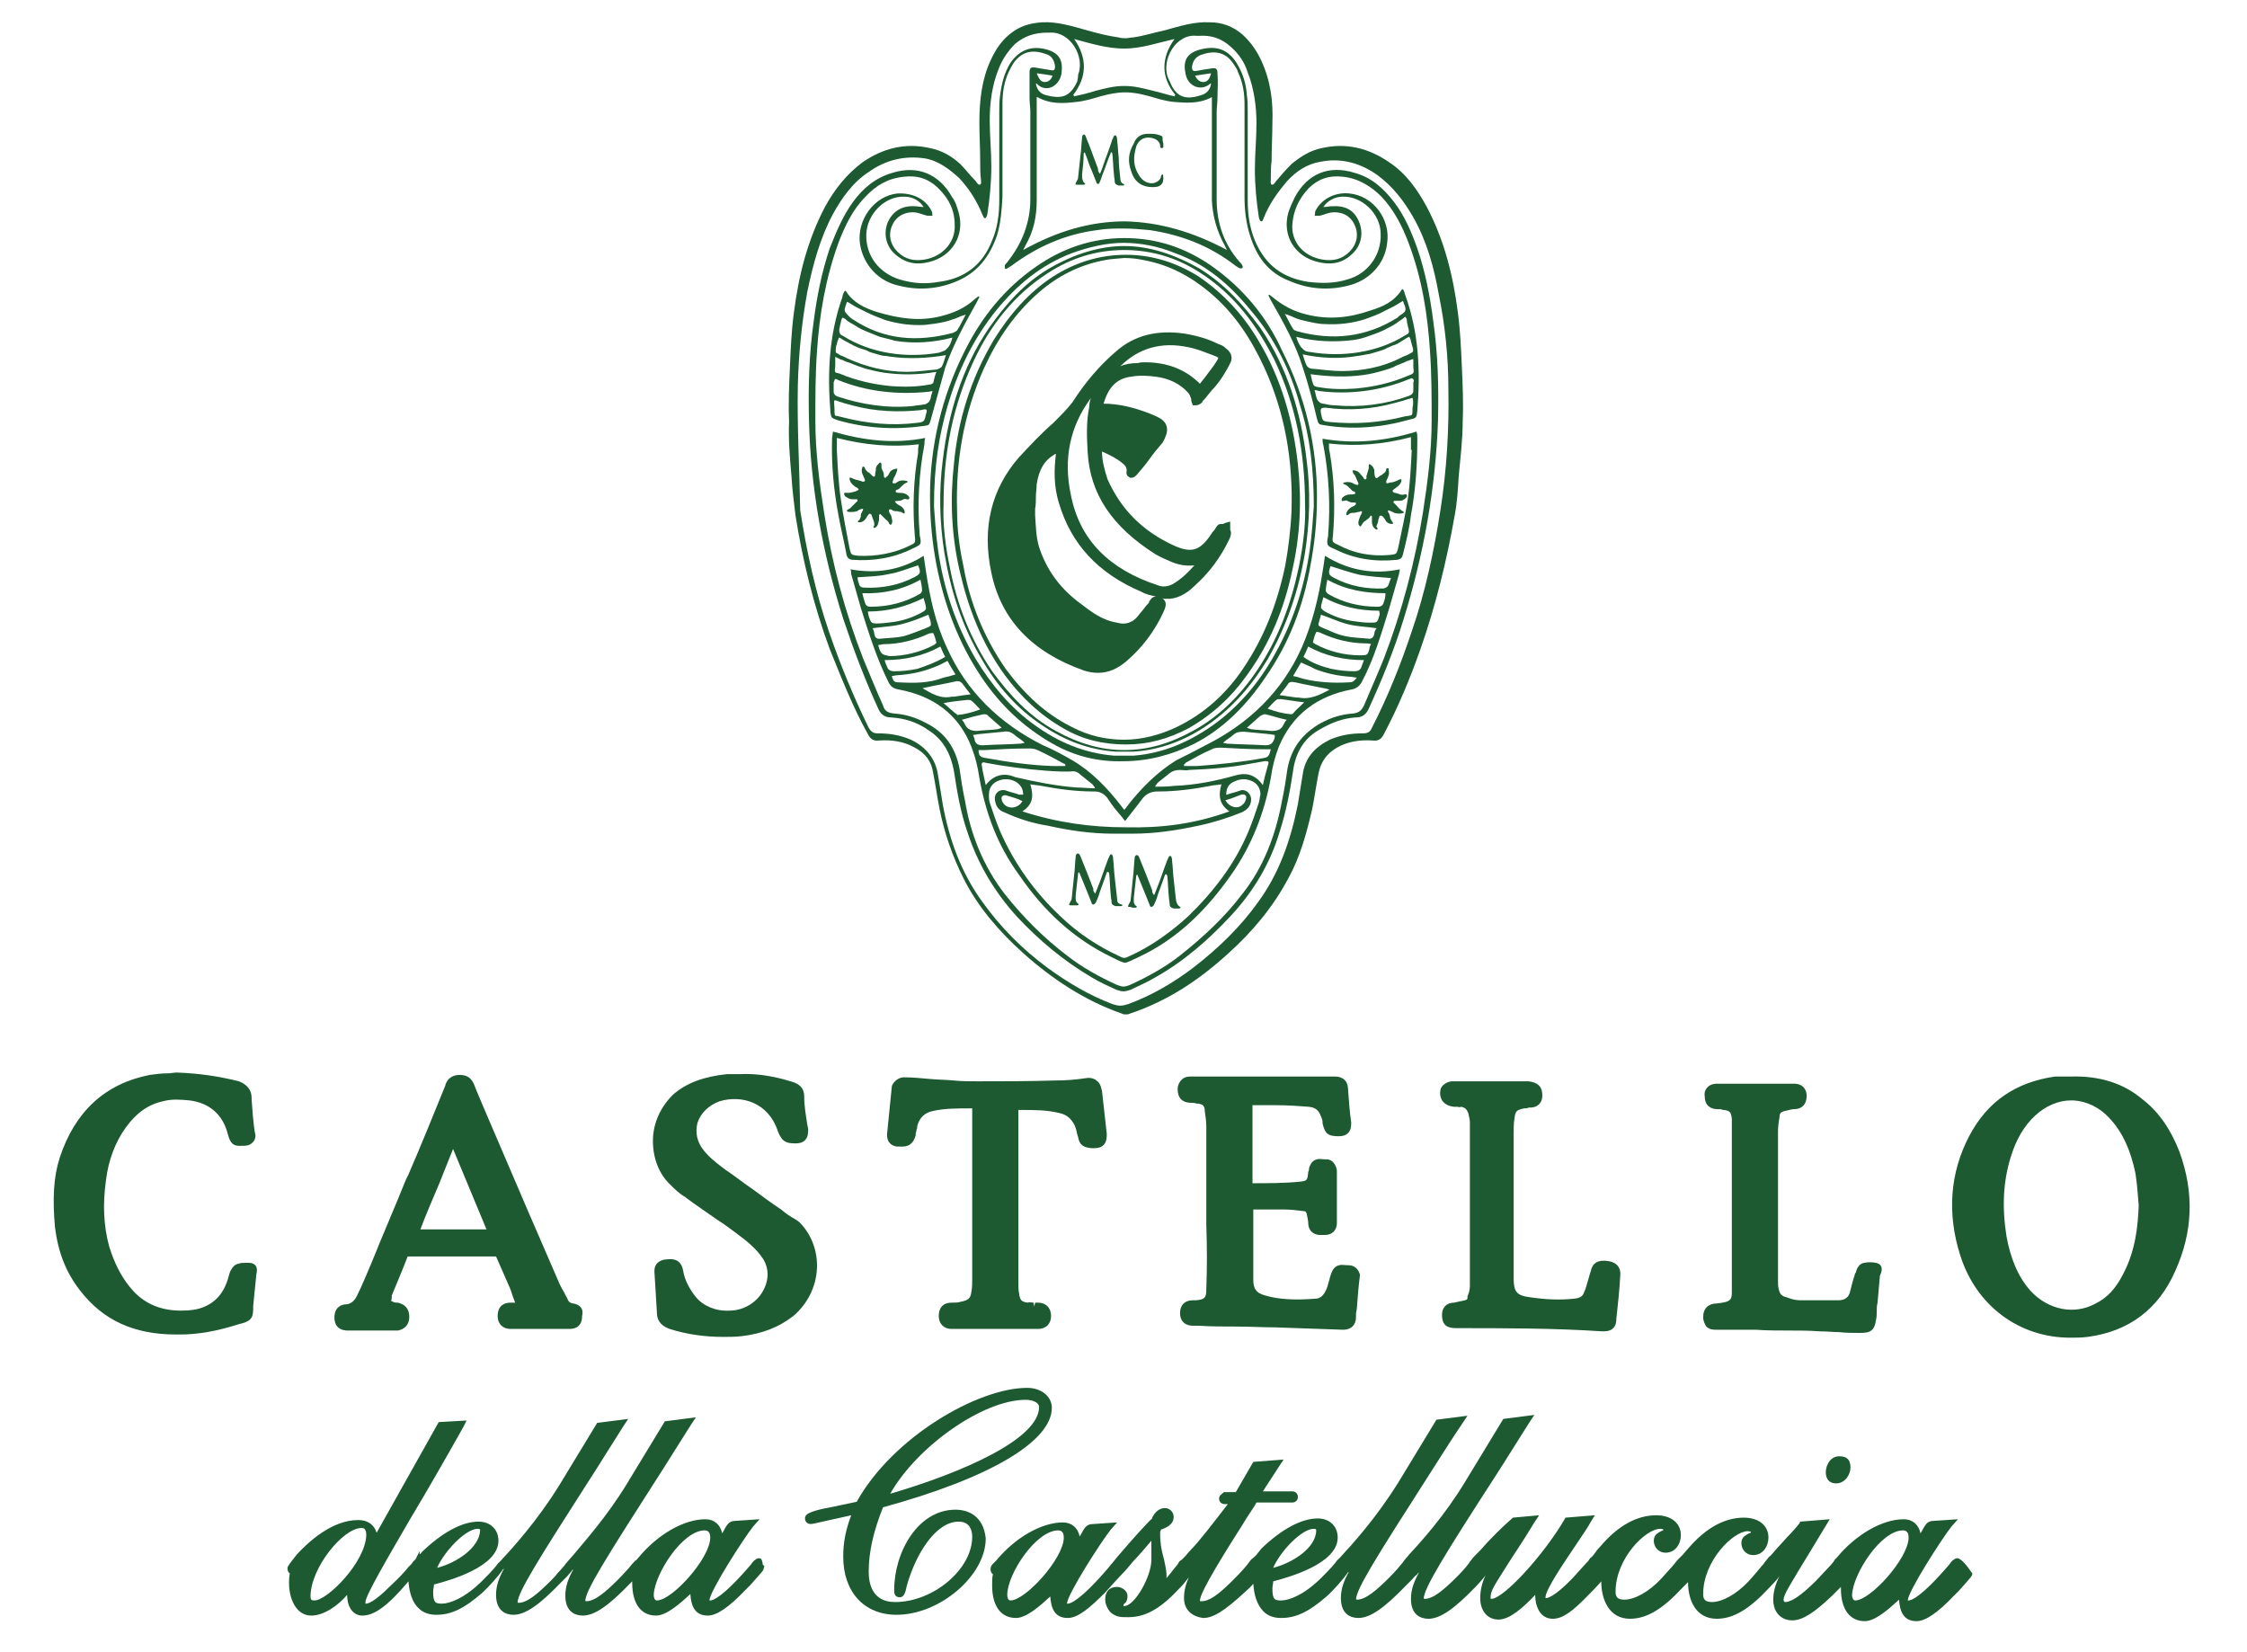 <?xml version="1.0" encoding="utf-8"?>
<!-- Generator: Adobe Illustrator 26.0.1, SVG Export Plug-In . SVG Version: 6.00 Build 0)  -->
<svg version="1.1" id="Livello_1" xmlns="http://www.w3.org/2000/svg" xmlns:xlink="http://www.w3.org/1999/xlink" x="0px" y="0px"
	 viewBox="0 0 282.2 207.5" style="enable-background:new 0 0 282.2 207.5;" xml:space="preserve">
<style type="text/css">
	.st0{fill:#1d5a32;}
</style>
<path class="st0" d="M163.6,46.1c0.7,2.1,1.3,4.4,1.8,6.5c0.2,0.7,0.2,0.7,0.9,0.8c3.6,0.6,7.2,0.3,10.7-0.7c0.9-0.2,0.9-0.2,1-1.1
	c0.4-5,0.2-9.8-1.5-14.5c-0.1-0.2-0.1-0.4-0.2-0.6c0-0.1-0.1-0.1-0.2-0.2c-1,1.6-2.4,2.2-4,2.7c-2.6,0.9-5.2,1.2-8,0.5
	c-1.7-0.4-3.1-1.2-4.3-2.2c-0.1-0.1-0.3-0.2-0.4-0.3l-0.1,0.1c0.1,0.2,0.2,0.4,0.3,0.6C161.2,40.5,162.7,43.2,163.6,46.1z
	 M177.4,51.2c0,0.5,0,0.8-0.1,0.9c0,0.1-0.4,0.1-0.9,0.2c-3.1,0.8-6.2,1-9.4,0.7c-0.9-0.1-0.9-0.1-1.1-1.1c-0.1-0.6,0-0.7,0.6-0.7
	c2.9,0.4,5.8,0.2,8.7-0.6c0.4-0.1,0.7-0.2,1.1-0.3c0.2-0.1,0.4-0.1,0.6-0.2c0.2,0,0.5-0.2,0.5-0.1C177.5,50.2,177.5,50.9,177.4,51.2
	z M177.5,48v1c0,0.1,0,0.3-0.1,0.4c-0.1,0.2-0.3,0.2-0.4,0.3c-3,1.1-6.2,1.5-9.4,1.2c-0.5,0-0.9-0.1-1.4-0.2c-0.2,0-0.4-0.1-0.5-0.2
	c-0.1-0.1-0.1-0.1-0.2-0.2c-0.2-0.3-0.2-0.6-0.3-0.9c0-0.1-0.1-0.3-0.1-0.4c0,0,0.3,0,0.5,0.1c3.8,0.5,7.8,0,11.4-1.5
	c0.1,0,0.2-0.1,0.3-0.1C177.6,47.6,177.6,47.9,177.5,48z M177.5,45.1v1c0.1,0.8,0.1,0.8-0.7,1.1c-2.1,0.9-4.3,1.4-6.6,1.6
	c-1.6,0.1-3.1,0.1-4.7-0.2c-0.2,0-0.4-0.1-0.5-0.2c-0.2-0.4-0.3-0.9-0.4-1.4c2.3,0.3,4.5,0.4,6.6,0.1c0.8-0.1,1.6-0.3,2.3-0.5
	s1.4-0.4,1.9-0.7c0.3-0.1,0.7-0.3,1-0.4c0.2-0.1,0.3-0.2,0.5-0.2C177.1,45.2,177.4,45.1,177.5,45.1C177.5,44.9,177.5,45,177.5,45.1z
	 M177.2,42.9c0.1,0.2,0.1,0.4,0.2,0.7c0.1,0.2,0.1,0.6,0,0.6c-0.1,0.1-0.3,0.2-0.5,0.3s-0.4,0.2-0.7,0.3c-0.1,0-0.1,0.1-0.2,0.1
	c-2.3,1.2-4.9,1.7-7.5,1.7c-1.3,0-2.5-0.2-3.8-0.3c-0.2,0-0.5-0.2-0.6-0.4c-0.2-0.4-0.3-0.8-0.5-1.4c2.3,0.5,4.7,0.6,6.9,0.2
	c0.2,0,0.5-0.1,0.7-0.1c0.3-0.1,0.7-0.1,1-0.2c0.3-0.1,0.7-0.2,1-0.3s0.7-0.2,1-0.4c0.3-0.1,0.6-0.3,1-0.4c0.3-0.1,0.6-0.3,0.9-0.5
	c0.3-0.2,0.8-0.5,0.9-0.5C177.1,42.5,177.2,42.7,177.2,42.9z M176.7,40.5c0.1,0.3,0.1,0.5,0.2,0.8c0,0.1,0.1,0.4,0,0.5
	c0,0.1-0.2,0.2-0.4,0.3c-3.5,2.2-8,2.8-12,2.1c-0.3,0-0.6-0.1-0.8-0.3c-0.1-0.1-0.2-0.2-0.3-0.3c-0.3-0.4-0.5-0.9-0.6-1.3
	c2.3,0.6,4.8,0.7,7.2,0.4c0.7-0.1,1.4-0.3,1.9-0.5c0.9-0.3,1.7-0.6,2.4-1c0.4-0.2,0.8-0.4,1.2-0.7c0.2-0.2,0.5-0.3,0.7-0.5
	c0.1-0.1,0.2-0.2,0.3-0.2C176.7,40,176.7,40.3,176.7,40.5z M161.6,39.5c0.1,0,0.2,0.1,0.3,0.1c0.2,0.1,0.5,0.2,0.7,0.3
	c0.4,0.2,0.9,0.3,1.3,0.4c0.9,0.2,1.7,0.4,2.5,0.4c1.7,0.1,3.4-0.1,5-0.6c0.8-0.3,1.7-0.6,2.4-1c0.4-0.2,0.8-0.4,1.2-0.6
	s0.8-0.5,1.2-0.7c0.1,0.2,0.1,0.4,0.2,0.5c0.2,0.6,0.2,0.8-0.4,1.2c-0.2,0.1-0.3,0.2-0.5,0.4c-4,2.5-8.2,2.9-12.6,1.7
	c-0.2-0.1-0.4-0.1-0.5-0.3c-0.4-0.6-0.7-1.3-1.1-2C161.3,39.4,161.5,39.5,161.6,39.5z"/>
<path class="st0" d="M140.7,22.4c-0.1-0.9-0.2-1.7-0.2-2.6c-0.1-0.8-0.1-1.5-0.2-2.2c0-0.1,0-0.5-0.2-0.6c-0.1,0-0.2,0-0.2,0.1
	c-0.1,0.1-0.1,0.3-0.2,0.4c-0.4,1.3-0.9,2.5-1.3,3.7c-0.1,0.2-0.1,0.3-0.2,0.5c0,0.1-0.1,0.1-0.1,0.1c0-0.1-0.1-0.1-0.1-0.2
	c-0.1-0.1-0.1-0.2-0.1-0.4c-0.5-1.3-0.9-2.5-1.4-3.7c-0.1-0.2-0.2-0.7-0.4-0.6s-0.2,0.3-0.2,0.4c-0.1,0.8-0.1,1.6-0.2,2.2
	c-0.1,1-0.2,1.8-0.3,2.8c0,0.2-0.1,0.3-0.2,0.5c-0.2,0.4-0.2,0.4,0.2,0.4h0.7c0.1,0,0.3-0.1,0.1-0.2c-0.3-0.3-0.3-0.7-0.3-1.1
	c0.1-0.9,0.2-1.7,0.2-2.6c0-0.1,0.1-0.1,0.1-0.2c0,0.1,0.1,0.1,0.1,0.2c0.3,0.7,0.5,1.5,0.8,2.1l0.6,1.5c0,0.1,0.1,0.2,0.2,0.2
	c0.1,0,0.2-0.1,0.2-0.2c0.2-0.4,0.3-0.9,0.5-1.3c0.3-0.8,0.6-1.7,0.9-2.4c0-0.1,0.1-0.1,0.1-0.1c0,0.1,0.1,0.1,0.1,0.2
	c0.1,0.9,0.1,1.7,0.2,2.6c0,0.3,0.1,0.6,0.1,0.9s0.2,0.4,0.5,0.5h0.6c0.1,0,0.1-0.1,0.1-0.1l-0.1-0.1
	C140.8,23,140.7,22.7,140.7,22.4z"/>
<path class="st0" d="M166.1,55.1c0,0.3,0,0.5,0.1,0.8c0.7,3.7,0.9,7.5,0.6,11.3v0.1c-0.3,1.3,0,1.3,0.9,1.7c2.4,1.2,5,1.6,7.8,1.3
	c0.5-0.1,0.6-0.3,0.7-0.7c0.4-1.6,0.8-3.2,1-4.9c0.6-3.2,0.8-6.4,0.8-9.6c0-0.3,0-0.6-0.1-0.9C174,55.4,170.1,55.8,166.1,55.1z
	 M177.3,56.5c-0.1,2-0.2,4.2-0.5,6.2c-0.3,2-0.8,4.1-1.2,6.1c-0.2,0.8-0.2,0.8-1.1,0.9c-2.3,0.2-4.5-0.2-6.5-1.3
	c-0.7-0.3-0.7-0.4-0.6-1.1c0.3-3.5,0.2-7-0.4-10.5c-0.1-0.3-0.1-0.6-0.1-1.1c3.5,0.4,6.9,0.1,10.3-0.8v1.6H177.3z"/>
<path class="st0" d="M99.4,59.8c0.1,1.7,0.3,3.2,0.5,4.9c0.9,5.7,2.3,11.4,4.3,16.8c1.5,3.7,2.9,7.3,4.8,10.7
	c0.3,0.6,0.7,0.9,1.4,0.8c1.6-0.1,3.1,0.1,4.5,0.9c1.3,0.7,2.1,1.7,2.3,3.2c0.3,1.5,0.5,3,0.8,4.5c0.6,3,1.6,5.9,3,8.7
	c1.8,3.6,4.5,6.7,7.5,9.4c3.7,3.3,7.8,6,12.4,7.6c0.2,0.1,0.3,0.1,0.5,0.1s0.3,0,0.5-0.1c4.8-1.6,8.8-4.3,12.4-7.6
	c3-2.7,5.6-5.8,7.5-9.4c1.5-2.7,2.3-5.7,3-8.7c0.3-1.5,0.5-3,0.8-4.5s1.1-2.5,2.3-3.2c1.4-0.8,2.9-1,4.5-0.9
	c0.7,0.1,1.1-0.2,1.4-0.8c1.8-3.4,3.3-7,4.6-10.7c1.9-5.4,3.3-11.1,4.3-16.8c0.3-1.6,0.4-3.2,0.5-4.9c0.2-2.2,0.5-4.6,0.5-6.9
	c0.1-2.2,0-4.5-0.1-6.7c-0.1-2.3-0.2-4.6-0.5-6.9c-0.6-4.7-1.7-9.1-3.9-13.3c-1.2-2.2-2.6-4.2-4.7-5.6c-2.6-1.8-5.4-2.5-8.5-1.8
	c-1.5,0.3-2.7,1.1-3.8,2c-0.7,0.7-1.4,1.5-1.9,2.1c-0.1,0.1-0.3,0.5-0.5,0.5c-0.3,0-0.2-0.5-0.2-0.6c0-0.8,0-1.7,0.1-2.4
	c0-1.6,0.1-3.2,0.1-4.8c0.1-2.6-0.2-5.2-1.4-7.8c-0.6-1.3-1.4-2.4-2.4-3.3c-1.2-1-2.5-1.5-4.1-1.5c-1.9-0.1-3.8,0.5-5.6,1
	c-1.4,0.3-2.6,0.7-4,0.9c-0.3,0-0.6,0.1-0.9,0.1c-0.3,0-0.6,0-0.9-0.1c-1.4-0.2-2.6-0.5-4-0.9c-1.8-0.5-3.7-1.1-5.6-1
	c-1.6,0.1-2.9,0.5-4.1,1.5c-1.1,0.9-1.8,2-2.4,3.3c-1.1,2.4-1.4,5-1.4,7.8c0,1.6,0.1,3.2,0.1,4.8c0,0.8,0,1.7,0.1,2.4
	c0,0.2,0.1,0.6-0.2,0.6c-0.2,0-0.4-0.4-0.5-0.5c-0.7-0.7-1.3-1.5-1.9-2.1c-1.1-1-2.3-1.7-3.8-2c-3.1-0.7-5.9,0-8.5,1.8
	c-2,1.5-3.5,3.4-4.7,5.6c-2.2,4.2-3.3,8.6-3.9,13.3c-0.3,2.2-0.4,4.6-0.5,6.9c-0.1,2.2-0.2,4.5-0.1,6.7C99,55.3,99.2,57.5,99.4,59.8
	z M141.2,6.1c2.1,0,4.1-0.7,6.3-1.2c-1.7,2.4-1.7,4.8,0.1,7c0,0.1-0.1,0.1-0.1,0.2c-0.9-0.2-1.8-0.5-2.7-0.7
	c-1.2-0.3-2.3-0.6-3.5-0.6c0,0,0,0-0.1,0c0,0,0,0-0.1,0c-1.2,0-2.3,0.3-3.5,0.6c-0.9,0.3-1.8,0.5-2.7,0.7c0-0.1-0.1-0.1-0.1-0.2
	c1.7-2.2,1.8-4.6,0.1-7C137.1,5.5,139.1,6.1,141.2,6.1z M157,29.6c0.8,2.6,2.3,4.7,5,5.7c2.3,1,4.8,1.2,7.2,0.6
	c2.7-0.6,4.7-2.7,5-5.3c0.5-3-1.7-6-4.7-6.3c-1.7-0.2-3.5,0.6-4.3,2.2c-0.1,0.2,0,0.4-0.1,0.6h0.6c0.5-0.1,0.9-0.3,1.4-0.4
	c1.4-0.2,2.5,0.4,3,1.5c0.6,1.2,0.3,2.5-0.6,3.4c-1,1-2.1,1.2-3.4,1c-2.4-0.4-3.9-2.2-3.8-4.3c0.1-1.8,0.8-3.3,2-4.6
	c1.3-1.3,2.7-1.7,4.4-1.5c1.9,0.2,3.5,1.2,4.8,2.5c1.6,1.7,2.6,3.7,3.4,5.8c1.7,4.5,2.4,9,2.7,13.7c0.2,2.9,0.2,5.8,0.2,8.6
	c0,3.9-0.5,7.7-1.1,11.6c-1,6.2-2.6,12.3-4.9,18.3c-0.8,2-1.7,4-2.5,5.9c-0.3,0.6-0.6,0.9-1.3,1c-1.5,0.1-2.8,0.5-4.1,1.2
	c-2.3,1.3-3.7,3.1-4.2,5.7c-0.2,1.4-0.4,2.7-0.7,4.1c-0.8,4.3-2.3,8.3-5,11.7c-2.2,2.9-4.9,5.4-7.8,7.7c-1.9,1.5-4.1,2.7-6.3,3.7
	c-0.3,0.1-0.5,0.2-0.8,0.2s-0.5-0.1-0.8-0.2c-2.2-1-4.4-2.2-6.3-3.7c-2.9-2.2-5.5-4.8-7.8-7.7c-2.7-3.5-4.3-7.5-5-11.7
	c-0.3-1.4-0.5-2.7-0.7-4.1c-0.5-2.6-1.8-4.5-4.2-5.7c-1.3-0.7-2.6-1.1-4.1-1.2c-0.7-0.1-1.1-0.3-1.3-1c-0.9-2-1.7-4-2.5-5.9
	c-2.3-5.9-3.9-11.9-4.9-18.3c-0.6-3.8-1.1-7.7-1.1-11.6c0-2.9,0-5.8,0.2-8.6c0.3-4.7,1.1-9.3,2.7-13.7c0.8-2.1,1.8-4.2,3.4-5.8
	c1.3-1.4,2.8-2.3,4.8-2.5c1.7-0.2,3.1,0.2,4.4,1.5s2,2.7,2,4.6c0.1,2-1.4,3.9-3.8,4.3c-1.3,0.2-2.4,0-3.4-1
	c-0.9-0.9-1.2-2.2-0.6-3.4c0.5-1.1,1.7-1.7,3-1.5c0.5,0.1,0.9,0.3,1.4,0.4h0.6c0-0.2,0-0.4-0.1-0.6c-0.8-1.6-2.5-2.3-4.3-2.2
	c-2.9,0.3-5.1,3.3-4.7,6.3c0.4,2.7,2.4,4.8,5,5.3c2.4,0.6,4.9,0.4,7.2-0.6c2.6-1.1,4.1-3.1,5-5.7c0.5-1.6,0.6-3.2,0.7-4.9V13
	c0-1.4,0.2-2.7,0.8-4c0.2-0.4,0.4-0.8,0.6-1.1c1.1-1.5,2.4-1.7,4.1-1.1c0.7,0.2,1,0.8,1.1,1.5c0,0.5-0.1,0.6-0.6,0.5
	c-0.6-0.1-1.3-0.2-1.8-0.3c-0.6-0.1-0.8,0-0.8,0.6v3.2c0,0.6,0.1,1.2,0.1,1.7v11c0,2.9-1,5.5-2.8,7.8c-0.1,0.2-0.3,0.3-0.4,0.5v0.4
	c0.1,0.1,0.2,0.1,0.3,0c0.2-0.1,0.3-0.2,0.5-0.3c3.2-2.4,6.8-4,10.8-4.5c1.2-0.2,2.2-0.2,3.3-0.2s2.2,0.1,3.3,0.2
	c4,0.6,7.6,2,10.8,4.5c0.2,0.1,0.3,0.2,0.5,0.3c0.1,0,0.3,0,0.3,0c0.1-0.1,0.1-0.3,0-0.4c-0.1-0.2-0.2-0.3-0.4-0.5
	c-1.9-2.2-2.8-4.8-2.8-7.8V14.1c0-0.6,0.1-1.2,0.1-1.7c0-1.1,0.1-2.1,0-3.2c0-0.6-0.2-0.7-0.8-0.6c-0.7,0.1-1.3,0.2-1.8,0.3
	s-0.6-0.1-0.6-0.5c0.1-0.7,0.4-1.2,1.1-1.5c1.7-0.6,3.1-0.4,4.1,1.1c0.2,0.3,0.5,0.7,0.6,1.1c0.6,1.3,0.8,2.6,0.8,4v11.7
	C156.3,26.4,156.5,28.1,157,29.6z M132.2,9.5c-0.2,0.5-0.5,0.8-1,0.8c-0.4,0-0.7-0.3-1-1.1C131,9.3,131.6,9.4,132.2,9.5z M152.1,9.2
	c-0.2,0.8-0.5,1.1-1,1.1c-0.4,0-0.8-0.3-1-0.8C150.8,9.4,151.4,9.3,152.1,9.2z M152.2,12.2v13c0.1,1.9,0.6,3.8,1.6,5.6
	c0.1,0.2,0.2,0.4,0.3,0.6c-4.3-2.3-8.5-3.5-12.8-3.6c-4.3,0-8.5,1.2-12.8,3.6c0.1-0.2,0.2-0.4,0.3-0.6c1-1.7,1.4-3.6,1.4-5.6v-13
	h0.1c1.6,0.9,3.2,0.8,4.9,0.6c1-0.1,2-0.4,3-0.7c1.1-0.3,2.1-0.5,3.1-0.5c1.1,0,2,0.2,3.1,0.5c1,0.3,2,0.6,3,0.7
	C148.9,12.9,150.5,13.1,152.2,12.2L152.2,12.2z M100.2,48.4c0.1-4,0.5-8,1.2-11.8c0.7-3.4,1.6-6.7,3.2-9.7c1.1-2,2.5-4,4.5-5.3
	c2.1-1.5,4.5-2.1,7.1-1.7c1.7,0.3,3.1,1.4,4.3,2.5c1.1,1.2,1.9,2.4,2.6,3.9c0.1,0.2,0.2,0.5,0.3,0.7c0.1,0.1,0.1,0.4,0.3,0.4
	s0.3-0.5,0.3-0.5c0.3-1.9,0.5-4,0.5-6c0-1.9-0.2-3.9-0.2-5.8c0-2.2,0.3-4.4,1.1-6.4c0.5-1.3,1.2-2.3,2.1-3.2c1.2-1,2.5-1.4,4-1.4
	h0.3c2.6-0.2,4.5,3,3.6,5.3c0,0.5-0.1,0.6-0.1,0.8c-0.9,2-2,2.3-4.1,1.7c-0.6-0.2-1-0.7-1.1-1.4h0.1c1.1,1.2,2.8,0.4,3.1-1.2
	c0.2-1.4,0-2.6-1.9-3.1s-3.4,0.1-4.5,1.7c-0.8,1.3-1.1,2.6-1.3,4.1c-0.1,0.7-0.1,1.4-0.1,2v11.1c0,1.7-0.2,3.5-0.9,5.1
	c-1.2,3.1-3.5,4.8-6.7,5.2c-1.7,0.3-3.2,0.2-4.9-0.3c-2.6-0.8-4.3-3-4.2-5.7c0.1-2.5,2.3-4.8,4.8-4.7c1,0,1.9,0.5,2.4,1.3
	c-0.4,0-0.8-0.1-1.1-0.1c-1.7-0.1-2.8,0.7-3.4,2c-0.6,1.5-0.2,3.1,1,4.1c1.3,1.1,2.7,1.3,4.2,0.9c2.9-0.7,4.5-3.4,3.7-6.2
	c-0.2-0.7-0.4-1.4-0.8-1.9c-1.6-2.9-4.3-4.1-7.5-3.1c-2.1,0.6-3.7,1.9-5,3.7s-2.1,3.8-2.9,5.8c-1,3-1.6,6-2,9.1
	c-0.6,4.2-0.7,8.3-0.6,12.5c0.2,8.4,1.7,16.7,4.3,24.9c1.3,3.9,2.7,7.6,4.4,11.3c0.3,0.7,0.8,1.1,1.6,1.1c1.7,0.1,3.3,0.6,4.7,1.6
	c1.9,1.2,2.8,3,3.2,5.1c0.4,2.6,0.8,5.1,1.7,7.7c1.3,4,3.4,7.5,6.2,10.6c2.8,3,5.9,5.6,9.5,7.7c1,0.6,1.9,1,3,1.5
	c0.3,0.1,0.6,0.2,0.9,0.2c0.3,0,0.6-0.1,0.9-0.2c1-0.5,2-0.9,3-1.5c3.6-2,6.7-4.7,9.5-7.7c2.9-3.1,5-6.6,6.2-10.6
	c0.8-2.5,1.3-5,1.7-7.7c0.3-2.2,1.3-4,3.2-5.1c1.5-0.9,3-1.5,4.7-1.6c0.8,0,1.3-0.4,1.6-1.1c1.7-3.7,3.2-7.4,4.4-11.3
	c2.5-8.1,4-16.3,4.3-24.9c0.1-4.2,0-8.3-0.6-12.5c-0.4-3.1-1-6.2-2-9.1c-0.7-2-1.6-4.1-2.9-5.8c-1.3-1.7-2.8-3.1-5-3.7
	c-3.2-1-5.9,0.1-7.5,3.1c-0.3,0.6-0.6,1.3-0.8,1.9c-0.8,2.9,0.8,5.5,3.7,6.2c1.6,0.4,3,0.2,4.2-0.9c1.2-1,1.6-2.6,1-4.1
	s-1.7-2.1-3.4-2c-0.4,0-0.7,0.1-1.1,0.1c0.5-0.8,1.5-1.3,2.4-1.3c2.4-0.1,4.8,2.1,4.8,4.7c0.1,2.6-1.6,5-4.2,5.7
	c-1.6,0.5-3.2,0.5-4.9,0.3c-3.2-0.5-5.4-2.1-6.7-5.2c-0.7-1.7-0.9-3.4-0.9-5.1V14c0-0.7,0-1.4-0.1-2c-0.1-1.5-0.5-2.8-1.3-4.1
	c-1.1-1.7-2.5-2.2-4.5-1.7s-2.2,1.7-1.9,3.1c0.3,1.6,2,2.2,3.1,1.2h0.1c-0.1,0.7-0.5,1.2-1.1,1.4c-2,0.7-3.3,0.4-4.1-1.7
	c-0.1-0.1-0.1-0.3-0.2-0.4c-0.9-2.3,1-5.6,3.6-5.3h0.3c1.5-0.1,2.8,0.3,4,1.4c1,0.9,1.7,1.9,2.1,3.2c0.8,2,1.1,4.3,1.1,6.4
	c0,1.9-0.2,3.9-0.2,5.8c0,2,0.2,4,0.5,6c0,0,0.1,0.5,0.3,0.5s0.2-0.2,0.3-0.4c0.1-0.2,0.2-0.5,0.3-0.7c0.7-1.5,1.6-2.7,2.6-3.9
	c1.2-1.3,2.5-2.2,4.3-2.5c2.6-0.5,5,0.2,7.1,1.7c1.9,1.4,3.3,3.2,4.5,5.3c1.7,3,2.6,6.3,3.2,9.7c0.8,3.9,1.2,7.9,1.2,11.8
	c0.1,5.1-0.2,10.2-1,15.3s-1.9,10.3-3.6,15.2c-1.4,4.2-3,8.2-5,12.1c-0.2,0.5-0.5,0.7-1.1,0.7c-1.5,0-2.8,0.2-4.2,0.8
	c-1.8,0.9-3.1,2.2-3.4,4.4c-0.2,1.3-0.4,2.4-0.6,3.7c-0.9,4.5-2.3,8.6-5,12.3c-2.2,3.1-5,5.8-8.1,8.2c-2.5,1.9-5.2,3.5-8.2,4.6
	c-0.3,0.1-0.7,0.2-1,0.2s-0.7-0.1-1-0.2c-2.9-1.1-5.6-2.7-8.2-4.6c-3.1-2.3-5.8-5-8.1-8.2c-2.7-3.7-4.2-7.9-5-12.3
	c-0.2-1.3-0.4-2.4-0.6-3.7c-0.3-2-1.5-3.5-3.4-4.4c-1.4-0.6-2.7-0.8-4.2-0.8c-0.5,0-0.8-0.2-1.1-0.7c-1.9-3.9-3.6-8-5-12.1
	c-1.7-5-2.8-10.1-3.6-15.2C100.4,58.7,100.1,53.5,100.2,48.4z"/>
<path class="st0" d="M105.3,52.8c3.5,1,7.1,1.2,10.7,0.7c0.7-0.1,0.7-0.1,0.9-0.8c0.6-2.1,1.2-4.4,1.8-6.5c1-2.9,2.5-5.6,4-8.3
	c0.1-0.2,0.2-0.4,0.3-0.6l-0.1-0.1c-0.1,0.1-0.3,0.2-0.4,0.3c-1.3,1.2-2.7,1.8-4.3,2.2c-2.7,0.7-5.3,0.3-8-0.5
	c-1.6-0.5-3.1-1.2-4-2.7c-0.1,0.1-0.2,0.1-0.2,0.2c-0.1,0.2-0.2,0.4-0.2,0.6c-1.7,4.8-1.9,9.6-1.5,14.5
	C104.4,52.5,104.4,52.5,105.3,52.8z M116.3,52c-0.2,0.9-0.2,1-1.1,1.1c-3.2,0.4-6.3,0.1-9.4-0.7c-0.4-0.1-0.8-0.2-0.9-0.2
	c-0.1-0.1-0.1-0.5-0.1-0.9c0-0.3-0.1-1,0-1c0.1-0.1,0.4,0.1,0.5,0.1c0.2,0.1,0.4,0.1,0.6,0.2c0.4,0.1,0.7,0.2,1.1,0.3
	c2.9,0.8,5.8,0.9,8.7,0.6C116.4,51.3,116.5,51.4,116.3,52z M106.2,38.4c0.1-0.2,0.1-0.4,0.2-0.5c0.4,0.2,0.8,0.5,1.2,0.7l1.2,0.6
	c0.8,0.4,1.6,0.7,2.4,1c1.7,0.5,3.3,0.7,5,0.6c0.9-0.1,1.7-0.2,2.5-0.4c0.5-0.1,0.9-0.3,1.3-0.4c0.2-0.1,0.5-0.2,0.7-0.3
	c0.1,0,0.2-0.1,0.3-0.1c0.1,0,0.3-0.1,0.3-0.1c-0.4,0.7-0.7,1.4-1.1,2c-0.1,0.1-0.3,0.2-0.5,0.3c-4.5,1.2-8.7,0.9-12.6-1.7
	c-0.2-0.1-0.3-0.2-0.5-0.4C106,39.1,106,39,106.2,38.4z M105.6,40.5c0-0.1,0.1-0.5,0.2-0.6c0.1,0,0.3,0.1,0.4,0.2
	c0.2,0.2,0.5,0.4,0.7,0.5c0.4,0.2,0.8,0.5,1.2,0.7c0.8,0.4,1.7,0.7,2.4,1c0.7,0.2,1.3,0.3,1.9,0.5c2.4,0.4,4.9,0.2,7.2-0.4
	c-0.1,0.5-0.3,1-0.6,1.3l-0.3,0.3c-0.2,0.1-0.5,0.2-0.8,0.3c-4.1,0.7-8.5,0.1-12-2.1c-0.2-0.1-0.4-0.2-0.4-0.3
	c-0.1-0.2-0.1-0.4-0.1-0.5C105.5,41,105.5,40.8,105.6,40.5z M105,43.5c0.1-0.2,0.1-0.4,0.2-0.7c0.1-0.1,0.1-0.4,0.2-0.4
	s0.6,0.4,0.9,0.5c0.3,0.2,0.6,0.3,0.9,0.5c0.3,0.1,0.6,0.3,1,0.4c0.3,0.1,0.7,0.2,1,0.4c0.3,0.1,0.7,0.2,1,0.3s0.7,0.2,1,0.2
	c0.2,0,0.5,0.1,0.7,0.1c2.2,0.3,4.6,0.2,6.9-0.2c-0.2,0.6-0.3,1-0.5,1.4c-0.1,0.2-0.4,0.3-0.6,0.4c-1.3,0.1-2.5,0.3-3.8,0.3
	c-2.6,0-5.1-0.6-7.5-1.7c-0.1,0-0.1-0.1-0.2-0.1c-0.2-0.1-0.4-0.2-0.7-0.3c-0.1-0.1-0.3-0.2-0.5-0.3C104.9,44.1,105,43.7,105,43.5z
	 M104.9,46v-1c0-0.1,0-0.2,0-0.2s0.3,0.2,0.4,0.2c0.2,0.1,0.3,0.2,0.5,0.2c0.3,0.2,0.7,0.3,1,0.4c0.7,0.3,1.3,0.5,1.9,0.7
	c0.8,0.2,1.6,0.4,2.3,0.5c2.1,0.3,4.3,0.3,6.6-0.1c-0.2,0.5-0.3,1-0.4,1.4c-0.1,0.1-0.3,0.2-0.5,0.2c-1.6,0.3-3.1,0.3-4.7,0.2
	c-2.2-0.2-4.5-0.7-6.6-1.6C104.8,46.8,104.8,46.8,104.9,46z M104.7,48c0.1-0.1,0.1-0.4,0.2-0.4s0.2,0,0.3,0.1
	c3.6,1.5,7.6,1.9,11.4,1.5c0.2,0,0.4-0.1,0.5-0.1c0,0,0,0.2-0.1,0.4c-0.1,0.3-0.1,0.7-0.3,0.9c0,0.1-0.1,0.1-0.2,0.2
	c-0.1,0.1-0.3,0.2-0.5,0.2c-0.5,0.1-0.9,0.1-1.4,0.2c-3.2,0.3-6.4-0.2-9.4-1.2c-0.2-0.1-0.3-0.1-0.4-0.3c-0.1-0.1-0.1-0.2-0.1-0.4
	V48z"/>
<path class="st0" d="M145.4,16.9c-0.4-0.1-0.8-0.1-1.2-0.1c-0.9,0-1.5,0.4-1.8,1.2c-0.7,1.2-0.8,2.3-0.3,3.6
	c0.4,1.3,1.4,1.9,2.6,1.9c0.4,0,0.9,0,1.2-0.4c0.2-0.2,0.2-0.6,0.2-0.7c0,0,0-0.5-0.1-0.5s-0.2,0.2-0.2,0.3c0,0.1-0.1,0.3-0.2,0.4
	c-0.2,0.2-0.4,0.3-0.7,0.4c-0.8,0.1-1.4-0.3-1.8-0.9c-0.8-1.2-0.8-2.3-0.4-3.7c0.4-1.1,1.4-1.3,2.2-1c0.4,0.1,0.8,0.5,0.8,0.9
	c0,0.1,0,0.3,0.2,0.3c0.1,0,0.1,0,0.2-0.1V18c-0.1-0.2-0.1-0.7-0.1-0.8C145.9,17,145.6,17,145.4,16.9z"/>
<path class="st0" d="M114.6,68.9c1-0.5,1.2-0.4,0.9-1.7v-0.1c-0.3-3.8-0.1-7.6,0.6-11.3c0-0.2,0-0.5,0.1-0.8
	c-4,0.8-7.8,0.3-11.6-0.8c0,0.3-0.1,0.6-0.1,0.9c-0.1,3.2,0.2,6.4,0.8,9.6c0.3,1.7,0.7,3.2,1,4.9c0.1,0.4,0.2,0.6,0.7,0.7
	C109.6,70.5,112.2,70.1,114.6,68.9z M105.6,62.7c-0.3-2-0.4-4.2-0.5-6.2V55c3.5,0.9,6.9,1.2,10.3,0.8c-0.1,0.4-0.1,0.7-0.1,1.1
	c-0.6,3.5-0.7,7-0.4,10.5c0.1,0.8,0,0.8-0.6,1.1c-2,1-4.3,1.4-6.5,1.3c-0.9-0.1-0.9-0.1-1.1-0.9C106.3,66.8,105.9,64.8,105.6,62.7z"
	/>
<path class="st0" d="M141.4,32c-3.4,0-6.4,1-9.1,2.7c-3.1,2-5.5,4.8-7.5,8c-2.9,4.9-4.5,10.1-5,15.6c-0.5,4.5-0.3,8.9,0.7,13.3
	c1.1,4.8,2.8,9.2,5.7,13.2c2,2.7,4.4,5,7.4,6.7c2.4,1.4,5,2,7.8,2s5.3-0.7,7.8-2c3-1.7,5.4-3.9,7.4-6.7c2.9-4,4.7-8.4,5.7-13.2
	c1-4.4,1.2-8.8,0.7-13.3c-0.6-5.5-2.1-10.8-5-15.6c-1.9-3.2-4.4-5.9-7.5-8C147.6,32.9,144.6,32,141.4,32z M158.8,46.2
	c2.6,5.7,3.6,11.7,3.4,18c-0.1,2.3-0.4,4.7-0.8,6.9c-1,4.7-2.6,8.9-5.3,12.9c-2.1,3.1-4.8,5.6-8.3,7.3c-2.1,1-4.4,1.6-6.6,1.6
	c-2.3,0-4.5-0.5-6.6-1.6c-3.4-1.7-6-4.2-8.3-7.3c-2.7-3.9-4.5-8.3-5.3-12.9c-0.5-2.3-0.8-4.6-0.8-6.9c-0.2-6.2,0.8-12.2,3.4-18
	c1.7-3.7,3.9-6.9,6.9-9.5c2.3-2,5-3.4,8.1-4c0.9-0.2,1.7-0.2,2.6-0.3c0.9,0,1.7,0.1,2.6,0.3c3.1,0.6,5.7,2,8.1,4
	C155,39.3,157.1,42.5,158.8,46.2z"/>
<path class="st0" d="M150.6,33.7c-3.2-1.8-6.3-2.8-9.4-2.8c-3.1,0-6.3,1-9.4,2.8c-3.1,1.8-5.5,4.5-7.6,7.5c-3.4,5-5.1,10.7-5.8,16.6
	c-0.5,3.9-0.4,7.8,0.2,11.6c0.8,4.8,2.2,9.2,4.7,13.4c1.9,3.3,4.4,6.2,7.6,8.3c2.8,1.9,5.9,3.1,9.3,3.3h2.1c3.4-0.2,6.5-1.4,9.3-3.3
	c3.2-2.2,5.6-5,7.6-8.3c2.4-4.2,3.9-8.6,4.7-13.4c0.6-3.9,0.7-7.8,0.2-11.6c-0.7-6-2.4-11.6-5.8-16.6
	C156.1,38.2,153.7,35.6,150.6,33.7z M160.1,45.3c2.6,5.5,3.8,11.4,3.8,18.1c0.1,2.2-0.2,5-0.8,7.9c-1,4.7-2.6,9-5.3,13
	c-2.1,3.1-4.7,5.7-8,7.5c-2.9,1.6-5.7,2.4-8.6,2.4c-2.9,0-5.7-0.8-8.6-2.4c-3.3-1.8-5.8-4.5-8-7.5c-2.7-4-4.4-8.3-5.3-13
	c-0.6-2.8-0.9-5.6-0.8-7.9c0-6.7,1.2-12.5,3.8-18.1c2.1-4.5,5.1-8.3,9.3-11c2.9-1.9,6.1-2.9,9.6-2.9s6.7,1,9.6,2.9
	C155,37,157.9,40.9,160.1,45.3z"/>
<path class="st0" d="M108.4,63.9c0,0.2-0.1,0.3-0.2,0.5s-0.1,0.4-0.1,0.5c-0.1,0.2-0.1,0.4-0.3,0.5c-0.1,0.1-0.1,0.2,0.1,0.2
	c0.3,0,0.5-0.1,0.7-0.3s0.3-0.5,0.5-0.7c0-0.1,0.2-0.1,0.3,0c0,0,0.1,0.1,0.1,0.2s0.1,0.2,0.1,0.3c0.1,0.2,0.2,0.5,0.2,0.7
	c0,0.1,0,0.1,0,0.2c-0.1,0.1-0.1,0.1-0.1,0.2s0.1,0.1,0.1,0.1c0.1,0,0.2-0.1,0.2-0.1c0.3-0.2,0.3-0.6,0.4-0.9v-0.6
	c0-0.1,0.2-0.2,0.2-0.1l0.6,0.6c0.1,0.1,0.3,0.2,0.4,0.4c0,0.1,0.1,0.2,0.2,0.3c0,0,0,0,0.1,0c0.3-0.3,0.1-0.8,0-1.2
	c-0.1-0.1-0.4-0.6-0.2-0.7c0.1-0.1,0.3,0,0.4,0.1c0.2,0.1,0.3,0.1,0.5,0.1s0.4,0.1,0.6,0.1c0.1,0.1,0.3,0.2,0.4,0.2
	c0.1-0.4-0.2-0.8-0.6-1c-0.2-0.1-0.5-0.3-0.6-0.5c0-0.1,0.4-0.1,0.5-0.1c0.2,0,0.4-0.1,0.6-0.2c0.1-0.1,0.3,0,0.4,0s0.2,0.1,0.3-0.1
	c0-0.1,0-0.2-0.1-0.3c-0.3-0.3-0.6-0.4-1-0.4c-0.1,0-0.5,0-0.6-0.1v-0.2c0,0,0.1-0.1,0.2-0.1s0.1-0.1,0.2-0.1
	c0.1-0.1,0.2-0.2,0.3-0.3c0.2-0.2,0.4-0.4,0.7-0.5l0.1-0.1l-0.1-0.1c-0.5-0.1-0.9-0.1-1.3,0.2c-0.1,0.1-0.2,0.1-0.3,0.1
	c-0.1,0-0.2,0-0.2-0.1v-0.1c0.1-0.2,0.1-0.5,0.3-0.7c0.1-0.2,0.1-0.3,0.2-0.5c0,0,0.1-0.3,0.1-0.4s-0.4,0-0.6,0.1s-0.3,0.2-0.4,0.4
	s-0.2,0.4-0.4,0.5c0,0.1-0.1,0.1-0.2,0.1c-0.1-0.1-0.1-0.2-0.1-0.4s-0.1-0.4-0.2-0.6c-0.1-0.1-0.1-0.3-0.1-0.4c0-0.1,0-0.1,0-0.2
	c0-0.1,0-0.1,0-0.2c0,0-0.1,0-0.1-0.1c-0.1-0.1-0.3,0.2-0.4,0.3s-0.2,0.3-0.2,0.5c0,0.3-0.1,0.5-0.1,0.8c0,0.2-0.2,0.2-0.3,0.1
	c-0.1-0.1-0.2-0.2-0.3-0.3c-0.1-0.1-0.2-0.2-0.3-0.2c-0.2-0.2-0.4-0.4-0.4-0.6c0,0-0.1-0.1-0.2-0.1s-0.1,0.1-0.1,0.1
	c-0.1,0.3-0.1,0.5,0,0.8c0.1,0.2,0.2,0.5,0.3,0.7c0,0.1,0.1,0.2,0,0.2l-0.1,0.1c-0.1,0-0.2,0-0.4-0.1c-0.4-0.1-0.9-0.2-1.2-0.4
	c0,0-0.1,0-0.2,0c0,0,0,0.1,0,0.2c0.1,0.5,0.6,0.9,1,1.1l0.1,0.1c0,0,0.1,0.1,0,0.1c0,0.1-0.2,0.1-0.3,0.2c-0.1,0-0.3,0.1-0.4,0.1
	c-0.3,0.1-0.6,0.1-0.8,0.1c-0.1,0-0.2-0.1-0.3,0.1c0,0.1,0.1,0.2,0.1,0.3c0.3,0.2,0.6,0.4,0.9,0.4h0.4c0.1,0,0.2,0,0.2,0
	c0.1,0,0.1,0.1,0.1,0.2c0,0,0,0.1-0.1,0.1l-0.8,0.8c-0.1,0.1-0.2,0.1-0.3,0.2c-0.1,0-0.2,0.1-0.1,0.2c0,0.1,0.3,0.1,0.4,0.1
	c0.3,0,0.7,0,1-0.2C107.9,64,108.2,63.9,108.4,63.9z"/>
<path class="st0" d="M170.3,60c0.1,0.2,0.2,0.5,0.3,0.7v0.1c0,0.1-0.1,0.1-0.2,0.1s-0.2-0.1-0.3-0.1c-0.4-0.3-0.9-0.3-1.3-0.2
	c-0.1,0-0.1,0.1-0.1,0.1s0,0.1,0.1,0.1c0.3,0.1,0.5,0.3,0.7,0.5l0.3,0.3c0,0,0.1,0.1,0.2,0.1c0,0,0.1,0.1,0.2,0.1V62
	c-0.1,0.1-0.5,0.1-0.6,0.1c-0.4,0-0.7,0.1-1,0.4c-0.1,0.1-0.1,0.2-0.1,0.3c0,0.2,0.2,0.1,0.3,0.1s0.3-0.1,0.4,0
	c0.2,0.1,0.4,0.2,0.6,0.2c0.1,0,0.5,0,0.5,0.1c0,0.3-0.4,0.4-0.6,0.5c-0.3,0.2-0.7,0.6-0.6,1c0.2,0,0.3-0.1,0.4-0.2
	c0.2-0.1,0.4-0.1,0.6-0.1s0.3-0.1,0.5-0.1c0.1,0,0.3-0.1,0.4-0.1c0.2,0.1-0.2,0.6-0.2,0.7c-0.1,0.3-0.4,0.9,0,1.2c0,0,0,0,0.1,0
	c0.1-0.1,0.1-0.2,0.2-0.3c0.1-0.2,0.2-0.3,0.4-0.4c0.2-0.2,0.5-0.3,0.6-0.6c0.1-0.1,0.2,0,0.2,0.1v0.6c0,0.3,0.1,0.7,0.4,0.9
	c0.1,0.1,0.1,0.1,0.2,0.1c0.1,0,0.1,0,0.1-0.1s0-0.1-0.1-0.2s0-0.1,0-0.2c0.1-0.2,0.2-0.5,0.2-0.7c0-0.1,0.1-0.2,0.1-0.3
	c0,0,0-0.1,0.1-0.2s0.2,0,0.3,0c0.2,0.2,0.4,0.5,0.5,0.7c0.2,0.2,0.4,0.3,0.7,0.3c0.2,0,0.2-0.1,0.1-0.2c-0.1-0.2-0.2-0.3-0.3-0.5
	c0-0.2-0.1-0.4-0.1-0.5c-0.1-0.2-0.2-0.3-0.2-0.5c0.2,0,0.4,0.1,0.6,0.2c0.3,0.2,0.6,0.2,1,0.2c0.1,0,0.4-0.1,0.4-0.1
	c0-0.1,0-0.1-0.1-0.2c-0.1,0-0.2-0.1-0.3-0.2c-0.2-0.1-0.3-0.3-0.5-0.5c-0.1-0.1-0.2-0.2-0.3-0.3l-0.1-0.1c0-0.1,0-0.1,0.1-0.2
	c0.1,0,0.2,0,0.2,0h0.4c0.4,0,0.6-0.1,0.9-0.4c0.1-0.1,0.1-0.2,0.1-0.3c-0.1-0.2-0.2-0.1-0.3-0.1c-0.3,0.1-0.6,0-0.8-0.1
	c-0.1,0-0.3-0.1-0.4-0.1c-0.1,0-0.3-0.1-0.3-0.2v-0.1l0.1-0.1c0.4-0.3,0.9-0.6,1-1.1c0-0.1,0-0.1,0-0.2c0,0-0.1,0-0.2,0
	c-0.4,0.2-0.8,0.4-1.2,0.4c-0.1,0-0.2,0.1-0.4,0.1c0,0-0.1,0-0.1-0.1s0-0.2,0-0.2c0.1-0.2,0.2-0.4,0.3-0.7s0-0.5,0-0.8
	c0-0.1-0.1-0.1-0.1-0.1s-0.2,0-0.2,0.1c0,0.3-0.2,0.5-0.4,0.6c-0.1,0.1-0.2,0.2-0.3,0.2L173,60c-0.1,0.1-0.2,0.1-0.3-0.1
	c-0.1-0.3-0.1-0.5-0.1-0.8c0-0.2-0.1-0.3-0.2-0.5c-0.1-0.1-0.3-0.3-0.4-0.3c0,0-0.1,0-0.1,0.1c0,0,0,0.1,0,0.2s0,0.1,0,0.2
	c0,0.1-0.1,0.3-0.1,0.4c-0.1,0.2-0.1,0.4-0.2,0.6c0,0.1,0.1,0.3-0.1,0.4c-0.1,0-0.2,0-0.2-0.1c-0.1-0.2-0.3-0.4-0.4-0.5
	c-0.1-0.2-0.3-0.3-0.4-0.4c-0.2-0.1-0.6-0.2-0.6-0.1c-0.1,0.1,0.1,0.4,0.1,0.4C170.2,59.7,170.2,59.8,170.3,60z"/>
<path class="st0" d="M166.4,69.8c-0.1,0.8-0.2,1.4-0.3,2c-0.5,3.3-1.3,6.5-2.6,9.5c-2.5,5.6-6.7,9.6-12.1,12.3
	c-1.3,0.7-2.5,1.3-3.7,1.9c-2.4,1.5-4.4,3.5-6.1,5.7c-0.1,0.1-0.2,0.3-0.3,0.4l-0.1,0.1c-0.1-0.1-0.1-0.1-0.1-0.1
	c-0.1-0.1-0.2-0.3-0.3-0.4c-1.7-2.2-3.7-4.3-6.1-5.7c-1.2-0.7-2.5-1.4-3.7-1.9c-5.4-2.7-9.6-6.7-12.1-12.3c-1.4-3-2.1-6.2-2.6-9.5
	c-0.1-0.7-0.2-1.4-0.3-2c-2.8,1.8-5.9,2.3-9.2,1.7c0.1,0.2,0.1,0.4,0.1,0.6c0.4,1.4,0.8,2.8,1.2,4.2c1,3.2,2,6.4,3.5,9.4
	c0.3,0.6,0.7,0.8,1.3,0.9c4.3,0.8,7.5,3.1,9.1,7.2c0.5,1.3,0.8,2.5,1,3.9c0.8,4.5,2.3,8.5,5,12.2c3,4.4,6.8,8,11.6,10.3
	c1,0.5,1.4,0.7,1.7,0.7s0.8-0.3,1.7-0.7c4.9-2.3,8.5-5.9,11.6-10.3c2.6-3.7,4.2-7.8,5-12.2c0.2-1.4,0.5-2.6,1-3.9
	c1.7-4.1,4.9-6.4,9.1-7.2c0.6-0.1,1-0.4,1.3-0.9c1.6-3,2.5-6.2,3.5-9.4c0.4-1.4,0.8-2.8,1.2-4.2c0-0.2,0.1-0.3,0.1-0.6
	C172.4,72.2,169.3,71.6,166.4,69.8z M139.2,100.4c0.5,0.8,1.1,1.5,1.7,2.2c0.1,0.1,0.2,0.3,0.4,0.5c0.2-0.2,0.3-0.4,0.4-0.5
	c0.6-0.8,1.2-1.5,1.7-2.2s1.2-1,1.9-1c0.1,0,0.1,0,0.2,0c2.2,0,4.4-0.3,6.5-0.7c0.4-0.1,0.9-0.1,1.4-0.2c-0.4,1.4-0.3,2.5,1,3.4
	c-4.4,1.6-8.6,2.1-13,2c-4.4,0-8.7-0.6-13-2c1.4-0.9,1.4-2,1-3.4c0.5,0.1,0.9,0.1,1.4,0.2c2.1,0.4,4.3,0.7,6.5,0.7
	c0.1,0,0.1,0,0.2,0C138,99.4,138.7,99.6,139.2,100.4z M153.9,100.5c0.8-0.2,1.4-0.5,2-0.7c0.4-0.1,0.7,0.1,0.6,0.5
	c-0.1,0.3-0.2,0.6-0.4,0.7C155.5,101.7,154.4,101.4,153.9,100.5z M126.2,101.1c-0.2-0.2-0.4-0.5-0.4-0.7c-0.1-0.4,0.2-0.6,0.6-0.5
	c0.7,0.2,1.4,0.4,2,0.7C128,101.4,126.9,101.7,126.2,101.1z M107.9,73.4c-0.1-0.3-0.2-0.6-0.2-0.9c1.4-0.1,2.6-0.1,3.9-0.4
	c1.3-0.2,2.4-0.7,3.7-1.1c0.4,0.9,0.3,1.1-0.5,1.5c-1.9,1-4.1,1.4-6.2,1.3C108.2,73.8,108,73.7,107.9,73.4z M108.6,75.6
	c-0.1-0.3-0.2-0.7-0.3-1.1c2.5,0.1,5-0.4,7.3-1.7c0.1,0.5,0.2,0.9,0.2,1.4c0,0.1-0.2,0.4-0.3,0.4c-1.9,1.1-4,1.6-6.2,1.6
	C108.9,76.2,108.7,76,108.6,75.6z M109.1,77.4c0-0.2-0.1-0.3-0.1-0.6c2.5,0,4.8-0.6,7-1.7c0.1,0.5,0.3,0.9,0.3,1.3
	c0,0.2-0.3,0.4-0.5,0.5c-1.1,0.6-2.2,1-3.5,1.2c-0.7,0.1-1.5,0.2-2.2,0.2C109.4,78.3,109.4,78.2,109.1,77.4z M109.8,79.6
	c0-0.2-0.1-0.5-0.2-0.7c1.3-0.2,2.4-0.2,3.6-0.5s2.2-0.7,3.4-1.2c0.1,0.4,0.3,0.7,0.3,1.1c0.1,0.3-0.2,0.4-0.4,0.5
	c-1,0.4-2,0.8-3,1.1c-0.9,0.2-1.8,0.2-2.8,0.3C110.1,80.3,109.9,80.1,109.8,79.6z M110.4,81.4c0-0.1-0.1-0.2-0.1-0.4
	c0.3,0,0.5-0.1,0.7-0.1c1.9,0,3.9-0.5,5.6-1.3c0.2-0.1,0.6-0.1,0.6-0.1c0.2,0.4,0.3,0.8,0.4,1.2c0,0.1-0.2,0.2-0.3,0.3
	c-1.7,0.9-3.7,1.4-5.6,1.4C110.8,82.2,110.7,82.2,110.4,81.4z M111.4,83.7c-0.1-0.2-0.2-0.4-0.3-0.8c2.5,0,4.8-0.5,7-1.7
	c0.2,0.5,0.4,0.9,0.6,1.3c-1.2,0.7-2.3,1.1-3.5,1.5c-1,0.2-1.9,0.3-2.9,0.3C111.8,84.3,111.5,84.1,111.4,83.7z M113,85.7
	c-0.7,0-0.8-0.1-1-0.8c0.2,0,0.5-0.1,0.7-0.1c1.6-0.1,3.1-0.4,4.6-1c0.6-0.2,1.1-0.5,1.7-0.8c0.3,0.6,0.7,1.2,1,1.7
	c-0.6,0.2-1,0.3-1.5,0.4C116.7,85.8,114.9,85.8,113,85.7z M116,86.4c1.3-0.3,2.6-0.5,3.9-0.8c0.4-0.1,0.7-0.1,1,0.3s0.6,0.8,1,1.3
	c-0.8,0.1-1.5,0.2-2.1,0.3h-0.3c-1.4,0.3-2.5-0.4-3.7-1.1C115.8,86.5,115.9,86.4,116,86.4z M120,89.6c-0.5-0.4-0.9-0.8-1.5-1.3
	c1.1-0.2,2-0.3,3-0.4c0.2,0,0.4,0,0.5,0.1c0.4,0.3,0.7,0.7,1.1,1.1c-1.1,0.4-1.9,0.6-2.9,0.7C120.2,89.7,120.1,89.6,120,89.6z
	 M121.2,91c-0.1-0.2-0.2-0.4-0.4-0.6c1-0.3,1.8-0.5,2.7-0.7c0.2,0,0.5,0,0.6,0.2c0.6,0.5,1.1,1,1.7,1.5c-0.3,0.1-0.5,0.2-0.7,0.2
	c-0.8,0.1-1.7,0.1-2.4,0.2C122,91.8,121.5,91.6,121.2,91z M122.4,92.9c0-0.2-0.1-0.3-0.2-0.6c0.3,0,0.5-0.1,0.7-0.1
	c1.1-0.1,2.1-0.2,3.1-0.3c0.5-0.1,0.9,0,1.3,0.3c0.4,0.4,0.9,0.6,1.4,1.1c-0.2,0-0.4,0.1-0.6,0.1c-1.6,0.1-3.1,0.1-4.7,0.2
	C122.8,93.6,122.5,93.4,122.4,92.9z M122.9,94.2h0.8c1.8-0.1,3.6-0.2,5.4-0.2c0.4,0,0.8,0,1.2,0.2c1.1,0.5,2.2,1.1,3.3,1.7
	c0.1,0,0.2,0.1,0.2,0.2v0.1h-1.7c-2.8-0.1-5.5-0.5-8.3-1C123.1,95.1,122.9,94.9,122.9,94.2z M123.8,98.6c-0.2-1-0.4-1.7-0.5-2.5
	c-0.1-0.4,0.3-0.4,0.5-0.3c0.6,0.1,1.1,0.2,1.7,0.3c2.6,0.4,5.1,0.7,7.8,0.8h1.1c0.5-0.1,0.9,0,1.3,0.4c0.5,0.4,1,0.8,1.5,1.2
	c0.1,0.1,0.2,0.3,0.3,0.4V99c-0.8,0-1.6-0.1-2.3-0.1c-2.6-0.2-5.1-0.7-7.7-1.3C126.1,97,124.8,97.3,123.8,98.6z M158.1,100.8
	c-0.4,1.2-0.8,2.4-1.3,3.6c-1.7,4.1-4.4,7.6-7.6,10.7c-2.2,2-4.7,3.8-7.4,5c-0.2,0.1-0.4,0.2-0.6,0.2c-0.2,0-0.4-0.1-0.6-0.2
	c-2.8-1.3-5.2-2.9-7.4-5c-3.2-3-5.8-6.6-7.6-10.7c-0.5-1.2-0.9-2.4-1.3-3.6c-0.1-0.3-0.1-0.7-0.1-1c0-1.1,0.7-1.7,1.7-1.9
	c0.6-0.1,1.2,0,1.7,0.3s0.9,0.8,0.9,1.6H128c-0.5-0.2-1.1-0.3-1.6-0.5c-0.8-0.3-1.7,0.3-1.4,1.4c0.1,0.6,0.5,1.1,1.1,1.3
	c1.7,0.8,3.6,1.4,5.5,1.7c2.7,0.6,5.4,1,8.2,1h2.5c2.7,0,5.4-0.4,8.2-1c1.9-0.4,3.8-1,5.5-1.7c0.6-0.3,1-0.7,1.1-1.3
	c0.2-1-0.7-1.7-1.4-1.4c-0.5,0.2-1.1,0.3-1.6,0.5H154c0-0.8,0.3-1.3,0.9-1.6s1.2-0.4,1.7-0.3c1.1,0.2,1.7,0.9,1.7,1.9
	C158.2,100.1,158.2,100.5,158.1,100.8z M158.6,98.6c-1-1.4-2.2-1.6-3.5-1.2c-2.5,0.7-5,1.2-7.7,1.3c-0.8,0.1-1.6,0.1-2.3,0.1v-0.1
	c0.1-0.1,0.2-0.3,0.3-0.4c0.5-0.4,1-0.8,1.5-1.2c0.4-0.3,0.8-0.4,1.3-0.4c0.4,0,0.8,0.1,1.1,0c2.6-0.1,5.2-0.3,7.8-0.8
	c0.6-0.1,1.1-0.2,1.7-0.3c0.2,0,0.6-0.1,0.5,0.3C159,96.9,158.8,97.7,158.6,98.6z M158.7,95.2c-2.7,0.5-5.5,0.8-8.3,1h-1.7V96
	c0.1-0.1,0.2-0.1,0.2-0.2c1.1-0.6,2.1-1.2,3.3-1.7c0.3-0.2,0.8-0.2,1.2-0.2c1.8,0.1,3.6,0.2,5.4,0.2h0.8
	C159.4,94.9,159.3,95.1,158.7,95.2z M160,92.9c-0.2,0.5-0.5,0.7-1.1,0.7c-1.6-0.1-3.1-0.1-4.7-0.2c-0.2,0-0.4-0.1-0.6-0.1
	c0.5-0.5,1-0.7,1.4-1.1c0.4-0.3,0.8-0.3,1.3-0.3c1.1,0.1,2.1,0.2,3.1,0.3c0.2,0,0.5,0.1,0.7,0.1C160.1,92.6,160.1,92.7,160,92.9z
	 M161.2,91c-0.3,0.7-0.9,0.8-1.5,0.8c-0.8-0.1-1.7-0.1-2.4-0.2c-0.2,0-0.4-0.1-0.7-0.2c0.7-0.6,1.2-1.1,1.7-1.5
	c0.2-0.1,0.4-0.2,0.6-0.2c0.9,0.2,1.7,0.5,2.7,0.7C161.4,90.6,161.3,90.8,161.2,91z M162.4,89.6c-0.1,0.1-0.2,0.1-0.3,0.1
	c-1-0.1-1.8-0.3-2.9-0.7c0.4-0.4,0.7-0.8,1.1-1.1c0.1-0.1,0.3-0.1,0.5-0.1c1,0.1,1.9,0.3,3,0.4C163.2,88.8,162.7,89.2,162.4,89.6z
	 M163.1,87.6h-0.3c-0.7-0.1-1.4-0.2-2.1-0.3c0.4-0.5,0.7-0.9,1-1.3c0.2-0.4,0.5-0.4,1-0.3c1.3,0.3,2.5,0.5,3.9,0.8
	c0.1,0,0.2,0.1,0.4,0.1C165.7,87.3,164.5,87.9,163.1,87.6z M169.3,85.7c-1.8,0.1-3.7,0-5.4-0.4c-0.5-0.1-0.9-0.3-1.5-0.4
	c0.4-0.7,0.7-1.2,1-1.7c0.6,0.3,1.2,0.5,1.7,0.8c1.5,0.6,3,0.9,4.6,1c0.2,0,0.4,0.1,0.7,0.1C170,85.6,169.9,85.7,169.3,85.7z
	 M171,83.7c-0.1,0.4-0.4,0.6-0.9,0.6c-1,0-1.9-0.1-2.9-0.3c-1.2-0.3-2.4-0.7-3.5-1.5c0.2-0.4,0.4-0.8,0.6-1.3c2.2,1.2,4.5,1.7,7,1.7
	C171.2,83.2,171.1,83.4,171,83.7z M172,81.4c-0.2,0.9-0.3,0.9-1.2,0.9c-2,0-3.9-0.5-5.6-1.4c-0.1-0.1-0.4-0.2-0.3-0.3
	c0.1-0.4,0.2-0.8,0.4-1.2c0-0.1,0.4,0,0.6,0.1c1.7,0.8,3.7,1.3,5.6,1.3c0.2,0,0.4,0,0.7,0.1C172,81.2,172,81.3,172,81.4z
	 M172.6,79.6c-0.1,0.5-0.4,0.7-0.8,0.6c-1-0.1-1.9-0.1-2.8-0.3c-1.1-0.2-2-0.7-3-1.1c-0.2-0.1-0.5-0.2-0.4-0.5
	c0.1-0.4,0.2-0.7,0.3-1.1c1.2,0.4,2.2,0.9,3.4,1.2c1.2,0.3,2.3,0.3,3.6,0.5C172.7,79.1,172.6,79.4,172.6,79.6z M173.2,77.4
	c-0.2,0.8-0.3,0.8-1.1,0.8s-1.5-0.1-2.2-0.2c-1.3-0.2-2.4-0.6-3.5-1.2c-0.2-0.1-0.5-0.4-0.5-0.5c0-0.4,0.2-0.8,0.3-1.3
	c2.2,1.2,4.5,1.7,7,1.7C173.3,77.1,173.3,77.2,173.2,77.4z M173.8,75.6c-0.1,0.4-0.3,0.6-0.8,0.6c-2.2,0-4.3-0.5-6.2-1.6
	c-0.1-0.1-0.3-0.3-0.3-0.4c0-0.4,0.1-0.8,0.2-1.4c2.3,1.3,4.8,1.7,7.3,1.7C174,75,173.9,75.3,173.8,75.6z M174.4,73.4
	c-0.1,0.3-0.3,0.4-0.6,0.5c-2.2,0.1-4.3-0.3-6.2-1.3c-0.8-0.4-0.8-0.6-0.5-1.5c1.3,0.4,2.4,0.8,3.7,1.1c1.3,0.2,2.5,0.3,3.9,0.4
	C174.6,72.8,174.5,73.1,174.4,73.4z"/>
<g>
	<path class="st0" d="M135.1,50.7c-0.7,1.1-1.8,2.1-2.4,2.7c-1.7,1.5-2.9,2.8-4.3,4.3c-3.6,4.1-4.5,8.9-3.4,14.1
		c1.3,6.1,5.4,9.9,11.3,11.9c1.7,0.6,3.4,0.3,4.8-1c1.9-1.7,3.5-3.7,4.6-6c0.3-0.7,0.3-1.1,0-1.2c-0.6-0.2-0.8,0.3-1,0.6
		c-0.5,0.6-0.9,1.3-1.5,1.8c-0.8,0.9-1.8,1.2-3,0.9c-1.8-0.4-3.3-1.4-4.8-2.5c-2.5-1.9-4.4-4.4-5.3-7.4c-0.5-1.7-0.5-3.3-0.6-5
		c0.1-1.1,0.1-2.1,0.2-3.2c0.3-1.7,0.9-3.2,2.4-4.1c0.3-0.2,0.6-0.3,1-0.4c0,0.3,0.1,0.6,0,1c-0.2,2-0.2,4,0.4,5.9
		c1.6,5.2,5,8.6,10,10.8c0.9,0.4,1.9,0.6,2.9,0.7c1.3,0.1,2.3-0.6,3.2-1.5c1.8-1.7,3.2-3.5,4.3-5.7c0.1-0.2,0.2-0.4,0.2-0.6
		s-0.1-0.4-0.1-0.7c-0.3,0.1-0.6,0.1-0.8,0.2c-0.3,0.3-0.5,0.7-0.8,1.1c-1.6,2.2-2.8,2.7-5.3,1.6c-3.9-1.7-6.8-4.6-8.5-8.5
		c-0.5-1.2-0.8-2.4-0.8-3.7c0-0.7,0.1-0.7,0.7-0.5c1,0.4,1.9,0.9,2.7,1.6c0.4,0.3,0.7,0.7,0.7,1.3c0,0.1-0.1,0.3,0.1,0.4
		c0.1,0.1,0.3-0.1,0.4-0.2c1.1-1.3,2-2.6,3.1-3.9c0.2-0.3,0.4-0.7,0.5-1c0.2-0.6,0.1-1-0.5-1.4c-0.4-0.3-0.9-0.5-1.4-0.7
		c-1.7-0.7-3.6-1.2-5.5-1.2c-0.4,0-0.6-0.1-0.5-0.5c0.6-2,1.7-3.6,4-3.9c1.1-0.2,2.1-0.1,3.1,0c1.7,0.2,3.2,0.9,4.4,2.1
		c0.3,0.3,0.5,0.7,0.6,1.1c0,0.1,0.1,0.4,0.1,0.4c0.1,0,0.3-0.1,0.4-0.2c0.1-0.2,0.2-0.3,0.4-0.5c0.6-0.8,1.4-1.7,1.8-2.3
		c0.5-0.7,1.2-1.8,1.4-2.3s-0.2-0.9-0.6-1.2c-0.2-0.2-0.5-0.3-0.8-0.4c-1.3-0.6-2.6-1-4.1-1.3c-3-0.5-5.8,0-8.2,2
		C138.5,46.1,136.6,48.3,135.1,50.7z M149.3,43.1c1.3,0.3,2.4,0.8,3.7,1.3c0.6,0.2,0.7,0.5,0.4,1.1c-0.7,1.1-1.6,2.1-2.3,3.2
		c-0.2,0.3-0.4,0.2-0.6,0c-2-2.1-4.7-2.8-7.6-2.6c-3,0.1-5,2-5.6,5.1c-0.4,1.8-0.3,3.7-0.2,5.5c0.3,5.8,3.7,9.5,8.3,12.4
		c0.7,0.4,1.4,0.7,2,1c1.4,0.5,2.6,0.6,4-0.1c-1.1,1.6-2.2,2.9-3.9,3.8c-0.7,0.3-1.5,0.4-2.1,0.1c-5.8-1.8-10-5.5-11.3-11.6
		c-1.1-5,0-9.8,3.6-13.8c0.9-0.9,1.7-1.8,2.5-2.7C142.7,43.2,145.8,42.3,149.3,43.1z"/>
	<path class="st0" d="M137.9,84.5c-0.6,0-1.2-0.1-1.8-0.3c-6.5-2.3-10.4-6.4-11.6-12.3c-1.2-5.6,0-10.5,3.5-14.5l0.1-0.1
		c1.3-1.4,2.6-2.8,4.2-4.2l0.3-0.3c0.6-0.6,1.5-1.5,2.1-2.3l0,0c1.6-2.5,3.4-4.6,5.5-6.4c2.3-2,5.1-2.7,8.6-2.2
		c1.7,0.3,3,0.7,4.2,1.3c0.3,0.1,0.6,0.2,0.9,0.5c0.7,0.5,0.9,1.1,0.7,1.7c-0.2,0.5-0.9,1.7-1.4,2.4c-0.3,0.4-0.6,0.8-1,1.2
		c-0.3,0.4-0.6,0.7-0.9,1.1c-0.2,0.2-0.3,0.3-0.3,0.4l-0.1,0.1c-0.2,0.2-0.5,0.3-0.7,0.3h-0.4l-0.1-0.3c-0.1-0.2-0.1-0.4-0.1-0.5
		c-0.1-0.3-0.2-0.6-0.4-0.8c-1-1.1-2.4-1.8-4.1-2c-0.9-0.1-1.9-0.2-3,0c-1.8,0.2-2.9,1.3-3.5,3.4c1.8,0,3.6,0.4,5.7,1.2
		c0.5,0.2,1,0.4,1.5,0.7c0.7,0.5,0.9,1.1,0.7,1.9c-0.1,0.3-0.3,0.8-0.5,1.1c-0.6,0.7-1.1,1.3-1.6,2s-1,1.3-1.6,2
		c-0.2,0.2-0.4,0.4-0.7,0.4h-0.2l-0.1-0.1c-0.2-0.1-0.4-0.3-0.3-0.8c0-0.3-0.1-0.6-0.5-0.9c-0.7-0.6-1.5-1-2.6-1.5l0,0
		c0,1.1,0.3,2.3,0.7,3.5c1.7,3.8,4.4,6.5,8.3,8.3c2.2,1,3.3,0.7,4.7-1.4c0.1-0.2,0.2-0.3,0.3-0.4c0.2-0.2,0.3-0.5,0.5-0.7l0.1-0.1
		c0.2-0.1,0.3-0.1,0.5-0.1c0.1,0,0.2,0,0.3-0.1l0.7-0.2v0.7c0,0.1,0,0.2,0,0.3c0,0.1,0.1,0.2,0.1,0.4c0,0.3-0.1,0.6-0.2,0.8
		c-1.1,2.3-2.5,4.2-4.4,5.9c-1.1,1.1-2.4,1.7-3.6,1.6c-0.2,0-0.3,0-0.5-0.1c0.2,0.1,0.3,0.2,0.4,0.4c0.2,0.3,0.1,0.8-0.2,1.4
		c-1.1,2.4-2.7,4.5-4.7,6.2C140.3,84,139.2,84.5,137.9,84.5z M134.5,52.3c-0.4,0.5-0.8,0.9-1.2,1.2l-0.3,0.3
		c-1.6,1.4-2.9,2.8-4.2,4.2l-0.1,0.1c-3.3,3.7-4.4,8.3-3.3,13.6c1.1,5.5,4.8,9.4,10.9,11.6c1.6,0.5,3.1,0.2,4.3-0.9
		c1.9-1.6,3.4-3.6,4.4-5.9c0.1-0.2,0.1-0.4,0.2-0.5c0,0-0.1,0.1-0.2,0.2l-0.1,0.1c-0.2,0.3-0.4,0.5-0.5,0.7c-0.3,0.4-0.6,0.8-1,1.2
		c-0.9,1-2.1,1.3-3.5,1c-2-0.4-3.6-1.5-4.9-2.6c-2.7-2.1-4.5-4.6-5.5-7.6c-0.4-1.4-0.5-2.9-0.6-4.3v-0.8c0-0.6,0.1-1.1,0.1-1.7
		c0-0.5,0-1.1,0.1-1.6c0.3-1.6,0.8-3.4,2.7-4.5c0.3-0.2,0.7-0.3,1.1-0.4l0.5-0.1C133.6,54.5,134,53.4,134.5,52.3z M132.6,57
		c-0.1,0-0.2,0.1-0.2,0.1c-1.2,0.7-1.9,1.8-2.2,3.7c0,0.5-0.1,1-0.1,1.5s0,1.1-0.1,1.6v0.8c0.1,1.4,0.1,2.7,0.5,4
		c0.9,2.8,2.6,5.2,5.2,7.1c1.3,1,2.7,2.1,4.6,2.4c1,0.3,1.9,0,2.5-0.7c0.3-0.4,0.6-0.7,0.9-1.1c0.2-0.3,0.4-0.5,0.6-0.7v-0.1
		c0.1-0.2,0.4-0.7,0.9-0.7c-0.7-0.1-1.4-0.3-1.9-0.6c-5.4-2.3-8.8-6-10.3-11.1c-0.7-2.2-0.6-4.3-0.4-6.1
		C132.6,57.2,132.6,57.1,132.6,57z M137,50c-2.6,3.5-3.5,7.6-2.5,12.2c1.1,5.6,4.8,9.3,10.9,11.3c0.7,0.3,1.4,0.1,1.8-0.1
		c1.1-0.6,2-1.5,2.8-2.4c-0.9,0.1-1.8,0-2.8-0.4c-0.7-0.3-1.4-0.6-2.1-1c-5.5-3.5-8.2-7.6-8.5-12.8c-0.1-1.8-0.2-3.8,0.2-5.7
		C136.8,50.7,136.9,50.3,137,50z M153.4,66.9c-0.1,0.1-0.2,0.3-0.3,0.5c-0.1,0.1-0.2,0.3-0.3,0.5c-0.5,0.8-1,1.3-1.6,1.7l1.3-0.7
		c0.3-0.5,0.6-1,0.8-1.6C153.4,67.1,153.5,67,153.4,66.9C153.5,66.9,153.5,66.9,153.4,66.9C153.5,66.8,153.4,66.8,153.4,66.9z
		 M137.9,55.7c0.2,0,0.4,0.1,0.6,0.1c1.3,0.5,2.2,1,2.9,1.7c0.4,0.3,0.7,0.7,0.8,1.1c0.4-0.5,0.8-1,1.2-1.5c0.5-0.7,1-1.3,1.6-2
		c0.1-0.2,0.3-0.6,0.4-0.8c0.1-0.4,0.1-0.5-0.3-0.8c-0.4-0.3-0.8-0.5-1.3-0.6c-2-0.8-3.7-1.1-5.3-1.1c-0.2,0-0.6,0-0.8-0.3
		c-0.3,1.5-0.3,2.9-0.2,4.4l0,0C137.7,55.8,137.8,55.7,137.9,55.7z M150.1,49c0.1,0.2,0.2,0.4,0.3,0.6c0,0,0.1-0.1,0.2-0.2l0.1-0.1
		C150.4,49.3,150.2,49.1,150.1,49z M143.8,45.5c2.8,0,5.1,0.9,6.9,2.7c0.2-0.3,0.5-0.6,0.7-0.9c0.5-0.7,1.1-1.4,1.5-2.1
		C153,45,153,45,153,44.9l0,0c0,0-0.1,0-0.2-0.1l-0.5-0.2c-1.1-0.4-2-0.8-3.1-1c-3.3-0.7-6.2,0.1-8.5,2.4c0.7-0.3,1.4-0.4,2.2-0.4
		C143.2,45.5,143.5,45.5,143.8,45.5z"/>
</g>
<path class="st0" d="M152.3,33.5c-3.4-2.4-7-3.6-11.1-3.6s-7.8,1.3-11.1,3.6c-3.9,2.7-6.8,6.3-8.9,10.5c-3,5.9-4.4,12.2-4.4,18.3
	c0,3.2,0.3,5.9,0.8,8.6c1,5.1,2.8,9.9,5.7,14.2c2.3,3.4,5.2,6.2,8.9,8.3c2.8,1.6,5.8,2.3,8.9,2.2c3.1,0,6.1-0.8,8.9-2.2
	c3.7-1.9,6.6-4.9,8.9-8.3c3-4.3,4.8-9,5.7-14.2c0.5-2.7,0.8-5.3,0.8-8.6c0-6.1-1.4-12.4-4.4-18.3C159.1,39.8,156.1,36.2,152.3,33.5z
	 M163.3,51c1.2,3.8,1.7,7.8,1.7,12.6c-0.1,1.2-0.2,3.3-0.5,5.4c-0.7,4.9-2.2,9.4-4.7,13.7c-1.9,3.3-4.4,6.2-7.5,8.4
	c-3,2.1-6.2,3.5-9.9,3.8h-2.5c-3.7-0.3-7-1.7-9.9-3.8c-3.1-2.2-5.5-5.1-7.5-8.4c-2.5-4.3-4-8.8-4.7-13.7c-0.3-2.1-0.4-4.2-0.5-5.4
	c0-5,0.6-8.8,1.7-12.6c1.3-4.4,3.2-8.4,6.1-12c2.6-3.2,5.6-5.7,9.5-7.2c2.2-0.8,4.4-1.3,6.5-1.3s4.3,0.4,6.5,1.3
	c3.9,1.4,6.9,4,9.5,7.2C160.1,42.5,162.1,46.6,163.3,51z"/>
<g>
	<path class="st0" d="M137.7,135.7c-0.2-0.2-0.7-0.4-1.3-0.3c-1.3,0.2-2.6,0.3-4,0.3c-3.2,0.1-6.4,0.1-9.6,0.1c-1,0-2,0-3-0.1
		s-2.1-0.1-3.1-0.2c-1.1-0.1-2.1-0.2-3.2-0.2c-0.4,0-0.8,0.2-1.1,0.5c-0.2,0.2-0.4,0.5-0.4,0.7l-0.6,6c0,1.3,1,1.5,1.4,1.5h0.5
		c1.2,0,1.5-0.8,1.7-1.4v-0.2c0-0.1,0.1-0.3,0.1-0.5c0.1-0.2,0.1-0.3,0.1-0.5c0.3-1.1,1-1.7,2.1-1.9c1.4-0.3,3-0.3,4.5-0.3h0.3v21.4
		c0,0.6,0,1.1-0.1,1.6c-0.1,0.9-0.4,1.1-1.4,1.3c-0.3,0.1-0.6,0.1-1.1,0.1c-0.7,0-1.6,0.3-1.6,1.7c0,0.9,0.6,1.6,1.6,1.6h10.9
		c0.9,0,1.6-0.6,1.6-1.6c0-1.2-0.8-1.7-1.6-1.7c-0.1,0-0.3,0-0.4,0l-0.1,0.5l0,0l-0.1-0.5c-0.2,0-0.5-0.1-0.7,0
		c-0.8-0.1-1-0.3-1.1-1.1c-0.1-0.4-0.1-1-0.1-1.4v-21.7h0.4c1.7,0,3.2,0,4.8,0.4c0.9,0.2,1.4,0.7,1.8,1.4c0.2,0.4,0.3,0.8,0.4,1.3
		l0.1,0.3c0.2,1.2,0.9,1.3,1.7,1.4h0.3c0.5,0,0.9-0.1,1.2-0.4c0.4-0.4,0.4-1,0.4-1.4l-0.6-5.4C138.3,136.8,138.3,136.1,137.7,135.7z
		"/>
	<path class="st0" d="M235.6,158.6c-0.5-0.1-1-0.1-1.5,0c-0.6,0.1-0.9,0.7-1,1.1c0,0.1,0,0.1-0.1,0.2c-0.3,0.9-0.5,1.7-0.7,2.5
		c-0.2,0.6-0.7,0.9-1.4,0.9h-4.8c-0.5,0-1-0.1-1.5-0.3l-0.3-0.1c-0.5-0.1-0.8-0.4-0.9-1c-0.1-0.3-0.1-0.6-0.1-1V142
		c0-0.5,0.1-1.2,0.2-1.8c0-0.4,0.2-0.6,0.8-0.7c0.4-0.1,0.7-0.2,1-0.2c1,0,1.6-0.6,1.6-1.7c0-0.4-0.2-1.5-1.6-1.5h-9.6
		c-0.2,0-0.9,0-1.3,0.5c-0.2,0.2-0.4,0.6-0.3,1.1c0,1.2,0.8,1.6,1.6,1.6c0.1,0,0.1,0,0.3,0s0.3,0.1,0.5,0.1c0.7,0.1,0.9,0.2,1,1.1
		c0,0.1,0,0.5,0,0.7v20.9c0,1.1,0,1.4-1.9,1.6c-1,0-1.7,0.6-1.7,1.7c0,0.5,0.2,0.9,0.4,1.2c0.4,0.4,0.9,0.4,1.2,0.4h5
		c1.3,0.1,2.7,0.1,4,0.1h0.1c1.3,0,2.6,0,3.9,0.1c0.9,0,1.7,0.1,2.5,0.1c0.8,0.1,1.7,0.1,2.6,0.1c1.2,0,1.8-0.2,2-1.6
		c0.1-0.4,0.1-0.8,0.1-1.2c0-0.3,0-0.6,0.1-1l0.3-3.4C236.6,159.2,236.2,158.7,235.6,158.6z"/>
	<path class="st0" d="M169.4,158.9c-0.1,0-0.1,0-0.2,0c-0.3,0-0.7-0.1-1,0c-0.6,0.1-0.9,0.7-1,1l-0.1,0.3c-0.1,0.2-0.1,0.5-0.2,0.7
		c-0.1,0.4-0.2,0.8-0.4,1.2c-0.3,0.6-0.7,1-1.3,1c-2.6,0.2-4.6,0.1-6.3-0.4c-1.1-0.3-1.5-0.8-1.5-2v-8.8h3.9c0.8,0,1.6,0.1,2.4,0.2
		c0.3,0,0.3,0.1,0.4,0.3c0.1,0.5,0.2,0.9,0.2,1.2c0,0.9,0.6,1.5,1.5,1.5h0.6c0.9,0,1.5-0.6,1.5-1.5v-6.5c0-0.5-0.4-1.5-1.3-1.5
		c-0.1,0-0.1,0-0.2,0c-0.3,0-0.7-0.1-1,0c-0.5,0.1-0.8,0.5-1,1.1c0,0,0,0.1,0,0.2l-0.1,0.3c-0.1,1.1-0.2,1.1-1,1.2
		c-1.9,0.2-4.1,0.2-6,0.2v-9.8h3c1.4,0,2.8,0.1,4.1,0.2c0.8,0.1,1.2,0.4,1.5,1.2c0.1,0.2,0.2,0.5,0.2,0.7v0.2c0.3,1.2,0.6,1.6,2,1.6
		c0.5,0,0.9-0.1,1.2-0.4c0.3-0.3,0.4-0.7,0.4-1.3c-0.2-1.4-0.3-2.8-0.4-4.2c0-0.8-0.4-1.6-1.7-1.6h-18c-0.3,0-0.8,0-1.2,0.4
		c-0.2,0.2-0.5,0.6-0.5,1.2c0,1.1,0.6,1.7,1.7,1.7c0.2,0,0.4,0,0.7,0.1h0.2c0.5,0.1,0.7,0.2,0.8,0.7v0.2c0.1,0.7,0.2,1.3,0.2,2v12.3
		c0.1,3,0.1,5.5,0,8.1c0,1.1-0.2,1.3-1.3,1.4c-0.1,0-0.1,0-0.2,0h-0.2c-1,0-1.6,0.6-1.6,1.6c0,0.8,0.4,1.6,1.7,1.6h0.7
		c1.6,0.1,3.2,0.1,4.8,0.1s3.1,0.1,4.7,0.1l8.6,0.3c1,0,1.6-0.6,1.6-1.6c0-0.1,0-0.3,0-0.4c0-0.2,0.1-0.5,0.1-0.6
		c0.1-1.4,0.2-2.7,0.4-4.3C170.6,159.3,170,158.9,169.4,158.9z"/>
	<path class="st0" d="M202.1,158.4L202.1,158.4c-0.6-0.1-2-0.3-2.3,1.2c-0.1,0.3-0.2,0.6-0.3,1c-0.2,0.6-0.3,1.2-0.6,1.8
		c-0.1,0.2-0.2,0.6-1.2,0.7c-1.9,0.2-3.7,0.1-5.7-0.2c-1.5-0.2-1.9-0.7-1.9-2.3v-18.3c0-0.6,0-1.3,0.1-1.8c0.1-1,0.3-1.1,1.2-1.3
		c0.2,0,0.4,0,0.6-0.1h0.2c0.9,0,1.5-0.6,1.5-1.5s-0.3-1.6-1.7-1.8h-9.6c-0.5,0-1.4,0.4-1.5,1.1c-0.1,0.5,0,0.9,0.2,1.3
		c0.3,0.4,0.7,0.7,1.5,0.8c0.1,0,0.2,0,0.3,0h0.1c0.1,0,0.3,0.1,0.5,0c0.5,0.1,0.7,0.3,0.9,0.8c0.1,0.5,0.2,0.8,0.2,1.1v20.6
		c0,0.4-0.1,0.9-0.3,1.3v0.2c0,0.1,0,0.2-0.3,0.3c-0.5,0.1-1,0.2-1.4,0.3c-0.9,0-1.5,0.6-1.5,1.5c0,1.4,0.7,1.7,1.8,1.7
		c6,0,12.2,0,18.3,0.4c0.5,0,1,0,1.4-0.4c0.3-0.3,0.4-0.7,0.4-1.2c0.2-1.8,0.4-3.7,0.5-5.6C203.5,159.2,203.1,158.6,202.1,158.4z"/>
	<path class="st0" d="M273.7,144.6c-1.1-2.8-2.6-5-4.7-6.6c-2.4-2-5.4-2.9-8.9-2.8h-2c-4.9,0.7-8.5,3.1-10.8,7.5
		c-2.4,4.6-2.8,9.7-1.1,15c2,6.3,7.4,10.3,13.8,10.3c0.7,0,1.4,0,2.2-0.1c5.2-0.7,8.9-3.5,11-8.3
		C275.4,154.7,275.6,149.8,273.7,144.6z M268.6,151.4c-0.1,2.6-0.4,5.6-1.9,8.5c-1,2-2.1,3.1-3.5,3.8c-2.7,1.5-6,0.8-8.2-1.6
		c-1.6-1.8-2.5-4.1-3-6.8c-0.6-3.8-0.4-6.9,0.5-9.9c0.7-2.3,1.7-4,3.1-5.3c1.3-1.2,2.9-1.9,4.5-1.9c0.1,0,0.2,0,0.3,0
		c1.7,0.1,3.3,0.9,4.5,2.2c1.7,1.8,2.7,4.1,3.3,7C268.4,148.8,268.5,150,268.6,151.4z"/>
	<path class="st0" d="M100,153.2c-0.9-0.5-1.3-0.8-1.9-1.3c-1.2-0.8-2.3-1.6-3.5-2.5c-1.2-0.8-2.3-1.7-3.5-2.5
		c-0.8-0.6-1.9-1.4-2.7-2.4c-0.9-1.1-1.1-2.3-0.8-3.5c0.4-1.2,1.4-2.2,2.8-2.7c2.7-0.8,6.1,0.1,7.3,3.8c0.5,1.2,0.9,1.5,2.2,1.5
		c0.5,0,0.9-0.1,1.2-0.4c0.4-0.4,0.4-1,0.4-1.4l-0.1-0.5c-0.2-1.3-0.4-2.4-0.4-3.6c0-1.2-0.8-1.6-1.4-1.8c-2.5-0.8-4.7-1.1-6.7-1
		h-1.6c-2.9,0.3-5.1,1.1-6.8,2.6C83,139,82,141,82,143.3c0,2.2,0.8,4.2,2.2,5.5c0.5,0.5,1.1,1.1,1.8,1.5c1.3,1,2.7,1.9,4.1,2.9
		c0.8,0.5,1.6,1.1,2.4,1.7c1.5,1.1,2.5,2,3.2,3c1,1.4,0.9,3.1-0.1,4.6c-0.9,1.3-2.4,2.1-4,2.1c-1.7,0.1-3.3-0.6-4.2-1.7
		c-0.8-1-1.4-2.1-1.6-3.3c-0.3-1.7-1.6-1.5-2.4-1.4c-0.9,0.2-1.3,0.8-1.2,1.7l0.3,4.9c0,1.3,0.8,1.8,1.6,2.1c2.2,0.7,4.5,1,6.7,1
		c0.8,0,1.6,0,2.4-0.1c2.5-0.3,4.6-1.1,6.4-2.5c1.8-1.5,2.9-3.7,3-6c0.1-2.2-0.7-4.3-2.2-5.8L100,153.2z"/>
	<path class="st0" d="M31.3,158.6H31c-0.1,0-0.2,0-0.3,0c-0.2,0-0.5,0-0.7,0.1c-0.7,0.1-0.9,0.7-1.1,1l-0.1,0.3
		c-0.5,2.1-1.5,3.4-3.1,4.1c-0.9,0.4-1.9,0.5-3,0.5c-2.4,0-4.4-0.8-5.9-2.4c-1.4-1.5-2.4-3.4-3.1-5.7c-0.7-2.6-0.8-5.3-0.4-8.2
		c0.3-2.6,1.2-4.9,2.5-6.7s2.8-2.9,4.7-3.3c1.1-0.3,2.2-0.2,3.3-0.1c2.5,0.3,4.2,1.8,4.8,4.2c0.3,1.1,0.6,1.6,1.8,1.5h0.2
		c0.2,0,0.8,0,1.2-0.5c0.2-0.2,0.4-0.7,0.2-1.2c-0.2-1.3-0.3-2.7-0.4-4.1v-0.2c0-1.4-1.1-1.9-1.6-2.1c-2.4-0.6-4.9-1-7.8-1.1
		c-0.4,0-0.7,0.1-1.1,0.1c-0.8,0-1.6,0.1-2.3,0.2c-5.6,1.1-9.4,4.6-11.3,10.4c-0.8,2.5-0.9,5.2-0.6,8.7c0.4,3.2,1.4,5.7,3.1,7.9
		c2.9,3.8,6.8,5.6,12.1,5.6c0.2,0,0.3,0,0.5,0c2.2,0,4.6-0.4,7.4-1.3l0.4-0.1c1.4-0.4,1.4-1,1.4-2.2l0.4-4
		C32.5,158.8,31.7,158.6,31.3,158.6z"/>
	<path class="st0" d="M72,163.7L72,163.7c-0.3,0-0.6-0.2-0.7-0.5s-0.3-0.5-0.4-0.8c-0.2-0.3-0.4-0.7-0.6-1.1c-1.3-3-2.6-6-3.9-9
		s-2.6-6.1-3.9-9.1c-0.5-1.2-1-2.3-1.5-3.5s-1-2.3-1.5-3.6c-0.4-0.8-0.9-1.1-1.8-1.1c-0.9,0-1.6,0.5-1.8,1.4
		c-1.5,3.7-3,7.4-4.6,11.1l-0.3,0.6c-1.4,3.5-2.9,6.9-4.3,10.4c-0.6,1.4-1.2,2.9-1.9,4.3c-0.2,0.4-0.6,0.9-1.2,1
		c-0.8,0-1.6,0.4-1.6,1.7c0,0.8,0.4,1.6,1.7,1.6h6.1H50c0.9-0.2,1.4-0.8,1.4-1.7c0-1.2-0.7-1.6-1.4-1.8h-0.2c-0.1,0-0.3,0-0.6-0.2
		h-0.1c0.1-0.2,0.1-0.4,0.1-0.5c0,0,0-0.1,0-0.2l0.5-1.2c0.5-1.2,1-2.4,1.5-3.7h11.1l1.8,4.1c0.1,0.3,0.2,0.6,0.3,0.9
		c0.1,0.3,0.2,0.5,0.3,0.8h-0.1c-0.1,0-0.2,0-0.5,0c-0.8,0-1.6,0.4-1.6,1.7c0,0.9,0.6,1.6,1.6,1.6h7.4c1.4,0,1.6-1,1.6-1.5v-0.1
		C73.4,164.1,72.5,163.8,72,163.7z M61.1,154.4h-8.3c0.7-1.9,1.5-3.7,2.3-5.6c0.6-1.5,1.2-3,1.8-4.5L61.1,154.4z"/>
</g>
<path class="st0" d="M229.3,184.9c0,0.8,0.4,1.4,1.3,1.4c1.1,0,1.8-1.1,1.8-2s-0.4-1.4-1.3-1.4C230,182.8,229.3,183.9,229.3,184.9z"
	/>
<g>
	<path class="st0" d="M95.3,195.7c-0.3,0-0.4,0.2-0.6,0.3c-0.1,0.1-0.2,0.2-0.4,0.5c-3.6,4.2-4.8,4.5-5.1,4.5c0,0-0.1,0-0.1,0
		c0-1.1,4.3-7.8,5.5-9.3l0.8-0.9l-3,0.2c-0.9,0-1.1,0.5-1.6,1.4c0,0-0.1,0.1-0.1,0.2c-0.2-1.1-1-1.8-2.1-1.8c-2.7,0-6,1.9-8.4,4.8
		c-0.2,0.2-0.3,0.4-0.4,0.4c-0.1,0-0.1,0.1-0.1,0.1c-0.2,0.2-0.4,0.4-0.7,0.8c-0.3,0.3-0.7,0.8-1.3,1.4c-1.7,1.7-3,2.8-4.1,2.8
		c0,0-0.1-0.1-0.1,0c0-1.3,2.6-5.4,9-15.4c1.3-2,2.7-4.3,4.3-6.8l0.6-0.9l-3.9,0.5l-4.8,7.9c-2.5,4.1-5.3,7.2-6.7,8.9
		c-0.6,0.7-1,1.1-1.1,1.3c-0.2,0.2-0.4,0.5-0.9,1c-0.2,0.3-0.5,0.6-0.8,0.9c-1.7,1.7-3,2.8-4.1,2.8c0,0-0.1-0.1-0.1,0
		c0-1.3,2.6-5.4,9-15.4c1.3-2,2.7-4.3,4.3-6.8l0.6-0.9l-3.9,0.5l-4.8,7.9c-2.8,4.5-5.9,7.9-7.3,9.4l-0.4,0.4
		c-0.2,0.3-0.6,0.8-1.9,2.1c-2.2,2.2-4.1,2.9-5.1,2.9c-0.8,0-1.1-0.1-1.1-1.5c0-0.3,0.1-0.6,0.1-0.9c1.9-0.5,8.1-2.2,8.1-5.5
		c0-1.4-1-2.4-2.5-2.4c-2.1,0-4.6,1.4-7.1,3.8c-0.1,0.1-0.1,0.2-0.3,0.3v-0.4l-0.5,1c-0.2,0.2-0.4,0.4-0.5,0.6
		c-0.1,0.1-0.2,0.2-0.4,0.4c-0.4,0.5-1.1,1.3-2.4,2.5c-1.9,1.9-2.7,2.1-2.9,2.1c0,0-0.1,0-0.1,0c0,0,0-0.1,0-0.2
		c0-0.8,2.7-5.4,5.6-10.4c2.1-3.5,4.4-7.5,6.7-11.6l0.4-0.8l-3.5,0.2l-7.8,13.9c-0.3-1-1.1-1.6-2.3-1.6c-3.3,0-6.2,2.7-7.7,4.3
		c-1.2,1.5-1.2,1.6-1.2,1.8c0,0.2,0.1,0.5,0.3,0.6c-0.1,0.5-0.1,0.9-0.1,1.2c0,2,0.9,4.1,2.8,4.1c1.6,0,3.4-1.3,4.5-2.6c0,0,0,0,0,0
		c0,1.6,0.8,2.6,1.9,2.6c1.5,0,3.2-1.2,5.8-4.3c0.1,1.4,0.5,2.7,1.3,3.4c0.6,0.6,1.4,0.8,2.2,0.8c1.9,0,3.5-0.8,5.7-2.7
		c0.9-0.8,2.2-2.3,2.6-2.9c0-0.1,0.1-0.1,0.2-0.2c-0.6,1.1-1,2.1-1,3.3c0,2,1.2,2.5,2.2,2.5c1.5,0,3.3-1.3,5.9-4
		c0.2-0.2,0.5-0.5,0.8-0.8c0.2-0.2,0.4-0.5,0.6-0.7c0-0.1,0.1-0.1,0.2-0.2c-0.6,1.1-1,2.1-1,3.3c0,2,1.2,2.5,2.2,2.5
		c1.5,0,3.3-1.3,5.9-4c0.1-0.1,0.2-0.2,0.3-0.3c0,0.1,0,0.1,0,0.2c0,2.6,1.1,4.1,3,4.1c1.3,0,3-1.5,4.3-2.7c0.1,1.4,0.5,2.7,2.2,2.7
		c1.1,0,2.6-1,4.7-3.2l0.6-0.6c1.7-1.9,1.7-1.9,1.7-2.1l0.1-0.3l-0.2-0.2C95.7,195.7,95.5,195.7,95.3,195.7z M88.5,192.2
		c0.6,0,0.7,0.5,0.7,0.9c0,2.6-4.8,7.9-6.7,7.9c-0.3,0-0.4-0.4-0.4-0.7C82.2,197.7,85.7,192.2,88.5,192.2z M54.9,196.9
		c0.9-2.1,3.6-4.9,5.1-4.9c0.3,0,0.3,0.1,0.3,0.2C60.2,194.4,57.3,196.3,54.9,196.9z M46,192.8c-0.1,3.4-4.9,8.2-6.5,8.2
		c-0.4,0-0.5-0.1-0.5-0.5c0-3.6,4.1-8.6,6.4-8.6C45.6,191.9,46,191.9,46,192.8z M95.3,196.7v-0.2c0,0,0,0,0,0L95.3,196.7
		C95.3,196.7,95.3,196.7,95.3,196.7z"/>
	<path class="st0" d="M245.8,195.7c-0.3,0-0.4,0.2-0.6,0.3c-0.1,0.1-0.2,0.2-0.4,0.5c-3.6,4.2-4.8,4.5-5.1,4.5c0,0-0.1,0-0.1,0
		c0-1.1,4.3-7.8,5.5-9.3l0.8-0.9l-3,0.2c-0.9,0-1.1,0.5-1.6,1.4c0,0-0.1,0.1-0.1,0.2c-0.2-1.1-1-1.8-2.1-1.8c-2.7,0-6,1.9-8.4,4.8
		l-0.1,0.1c0,0-0.1,0.1-0.1,0.1c-0.1,0.1-0.1,0.1-0.2,0.3c-0.1,0.1-0.3,0.4-0.6,0.7c-0.5,0.5-1.1,1.2-1.6,1.7
		c-1.8,1.8-3.1,2.7-3.9,2.7c-0.1,0-0.2-0.1-0.2-0.3c0-0.6,0.7-1.7,3.5-6.3l2.3-3.8l-3.7,0.3l-0.1,0.2c-0.3,0.4-0.9,1.1-1.6,1.8
		c-0.6,0.7-1.3,1.4-1.7,1.9c-0.2,0.2-0.3,0.4-0.5,0.5c-0.2,0.2-0.3,0.4-0.4,0.5c-0.1,0.1-0.2,0.2-0.3,0.4c-0.3,0.3-0.8,1-1.9,2.2
		c-1.5,1.6-3.3,2.6-4.6,2.6c-0.9,0-1.1-0.4-1.1-1c0-4.2,3.8-7.9,5.6-7.9c0.3,0,0.4,0.1,0.4,0.1c0,0.1,0,0.1-0.3,0.2
		c-0.3,0.2-0.9,0.4-0.9,1.2c0,0.7,0.5,1.5,1.5,1.5c1.2,0,1.9-1.1,1.9-2.2c0-1.5-1.2-2.5-3.1-2.5c-2.4,0-4.8,1.3-7,3.9
		c-0.3,0.3-0.5,0.6-0.7,0.8c-0.2,0.2-0.3,0.3-0.4,0.4c-0.1,0.1-0.2,0.2-0.3,0.3c-0.2,0.3-0.8,1-2,2.3c-1.5,1.6-3.3,2.6-4.6,2.6
		c-0.9,0-1.1-0.4-1.1-1c0-4.2,3.8-7.9,5.6-7.9c0.3,0,0.4,0.1,0.4,0.1c0,0.1,0,0.1-0.3,0.2c-0.3,0.2-0.9,0.4-0.9,1.2
		c0,0.7,0.5,1.5,1.5,1.5c1.2,0,1.9-1.1,1.9-2.2c0-1.5-1.2-2.5-3.1-2.5c-2.4,0-4.8,1.3-7,3.9c-0.4,0.4-0.6,0.7-0.8,1
		c-0.2,0.2-0.3,0.4-0.4,0.4c-0.1,0.1-0.2,0.2-0.3,0.4c-0.3,0.3-0.9,1-2,2.2c-2.3,2.4-3.2,2.5-3.3,2.5c0,0-0.1,0-0.1,0
		c0,0,0-0.1,0-0.1c0-1,2.5-4.6,3.9-6.7c0.8-1.2,1.5-2.2,1.8-2.8l0.5-0.8l-3.7,0.3l-0.1,0.2c-2.7,4.6-7.7,10-9.2,10
		c-0.1,0-0.1-0.1-0.1-0.1c0-0.9,0.3-1.3,2-4c0.8-1.3,2-3,3.5-5.5l0.6-0.9l-3.3,0.3l-0.1,0.1c-1.5,1.3-2.5,2.4-3.1,3l-0.8,0.9
		c-0.8,0.8-1.1,1.1-1.2,1.3c-0.1,0.1-0.2,0.2-0.3,0.4c-0.3,0.4-0.7,0.9-1.5,1.7c-1.7,1.7-3,2.8-4.1,2.8c0,0-0.1-0.1-0.1,0
		c0-1.3,2.6-5.5,9-15.4c1.3-2,2.7-4.3,4.3-6.8l0.6-0.9l-3.9,0.5l-4.8,7.9c-2.6,4.3-5.6,7.6-7,9.1c-0.4,0.5-0.7,0.8-0.8,1
		c-0.4,0.5-1,1.2-1.7,1.9c-1.7,1.7-3,2.8-4.1,2.8c0,0-0.1-0.1-0.1,0c0-1.3,2.6-5.4,9-15.4c1.3-2,2.7-4.3,4.4-6.8l0.6-0.9l-3.9,0.5
		l-4.8,7.9c-2.8,4.5-5.9,7.9-7.3,9.4l-0.4,0.4c-0.2,0.3-0.6,0.8-1.9,2.1c-2.2,2.2-4.1,2.9-5.1,2.9c-0.8,0-1.1-0.1-1.1-1.5
		c0-0.3,0.1-0.6,0.1-0.9c1.9-0.5,8.1-2.2,8.1-5.5c0-1.4-1-2.4-2.5-2.4c-2.1,0-4.6,1.4-7.1,3.8c-0.1,0.1-0.2,0.3-0.4,0.5
		c-0.2,0.3-0.5,0.6-0.8,0.8c-0.1,0.1-0.2,0.2-0.4,0.5c-0.3,0.4-0.8,1-2,2.2c-1.9,1.9-3,2.6-3.9,2.6c-0.2,0-0.2,0-0.2-0.1
		c0-1.1,3.5-6.6,5.4-9.6c0.7-1.2,1.4-2.1,1.7-2.7h4.5c0.3,0,0.7-0.2,0.7-0.7c0-0.3-0.2-0.7-0.7-0.7h-3.7l2.6-4l-3.8,0.3l-2.2,3.8
		h-1.5l-0.1,0.1c-0.1,0.1-0.5,0.3-0.5,0.7c0,0.5,0.4,0.7,0.7,0.7h0.4c-1.7,2.2-3.6,4.7-4.7,5.8c-0.3,0.3-0.5,0.6-0.7,0.8
		c-0.2,0.2-0.3,0.3-0.4,0.4c-0.2,0.1-0.3,0.2-0.4,0.4c-0.1,0.2-0.3,0.4-0.7,0.9c-0.2,0.3-0.5,0.6-0.8,1c0-0.1,0-0.2,0-0.3
		c0-0.8-0.2-1.4-0.3-2c-0.2-0.8-0.5-1.7-0.5-3.3c0-0.2,0-0.3,0.1-0.4c0,0,0-0.1,0-0.1v0c0.6-0.2,1.6-0.6,1.6-1.6
		c0-0.6-0.5-1.1-1.1-1.1c-0.9,0-1.4,0.8-1.6,1.2c0,0,0,0.1,0,0.1c-0.6,0.5-2.9,3.1-3.4,3.7c-0.8,0.9-1.3,1.5-1.6,1.9
		c-0.1,0.1-0.2,0.2-0.5,0.6c-3.6,4.2-4.8,4.5-5.1,4.5c0,0-0.1,0-0.1,0c0-1.1,4.3-7.8,5.5-9.3l0.8-0.9l-3,0.2c-0.9,0-1.1,0.5-1.6,1.4
		c0,0-0.1,0.1-0.1,0.2c-0.2-1.1-1-1.8-2.1-1.8c-2.7,0-6,1.9-8.4,4.8c-0.2,0.2-0.3,0.3-0.4,0.4c-0.2,0.2-0.3,0.4-0.3,0.7
		c0,0.2,0.1,0.5,0.3,0.6c-0.1,0.4-0.1,0.9-0.1,1.4c0,2.6,1.1,4.1,3,4.1c1.3,0,3-1.5,4.3-2.7c0.1,1.4,0.5,2.7,2.2,2.7
		c1.3,0,2.8-1.3,4.7-3.2c0.8-0.9,1.8-2,2.1-2.3l0.2-0.2l0,0c0.3-0.3,0.7-0.8,1.2-1.4c0.7-0.7,1.6-1.8,2.3-2.6c0,0.6,0,1.4,0,2.4
		c0,2.1-2.1,5.8-3.4,5.8c0,0-0.1,0-0.1,0c0,0,0-0.1,0-0.1c0-0.1,0-0.1,0.1-0.2c0.2-0.1,0.4-0.4,0.4-1c0-0.6-0.7-1.1-1.3-1.1
		c-1,0-1.5,0.6-1.5,1.6c0,0.6,0.4,1.4,0.8,1.7c0.7,0.5,1.1,0.5,2.1,0.5c2.2,0,4.1-1.1,6.5-3.7c0.4-0.4,0.8-0.9,1.1-1.3
		c-0.4,0.9-0.6,1.7-0.6,2.6c0,1.4,0.9,2.3,2.4,2.5c1.3,0,2.7-0.9,5.3-3.3c0.3-0.3,0.7-0.6,1-1c0.1,1.5,0.5,2.7,1.3,3.5
		c0.6,0.6,1.4,0.8,2.2,0.8c1.9,0,3.5-0.8,5.7-2.7c0.9-0.8,2.2-2.3,2.6-2.9c0-0.1,0.1-0.1,0.2-0.2c-0.6,1.1-1,2.1-1,3.3
		c0,2,1.2,2.5,2.2,2.5c1.5,0,3.3-1.3,5.9-4c0.2-0.2,0.5-0.5,0.8-0.8c0.2-0.2,0.4-0.5,0.6-0.6l0.1-0.1c0-0.1,0.1-0.1,0.2-0.2
		c-0.6,1.1-1,2.1-1,3.3c0,2,1.2,2.5,2.2,2.5c1.5,0,3.3-1.3,5.9-4c0.4-0.4,1.1-1.2,1.3-1.5c0,0,0.1-0.1,0.1-0.2
		c-0.5,0.9-0.8,2-0.8,3.1c0,1.6,0.9,2.7,2.3,2.7c1.4,0,3.1-1.5,4.6-3.1c0,0,0,0,0,0c0,1.4,0.6,3,2.2,3c1.2,0,2.4-0.8,4.6-3.1
		c0.4-0.4,1-1,1.5-1.6c0,2.3,1,4.7,3.6,4.7c2.1,0,4.1-1.2,6.6-3.9c0.2-0.2,0.5-0.5,0.7-0.7c0,2.3,1,4.6,3.6,4.6
		c2.1,0,4.1-1.2,6.6-3.9c0.7-0.7,1.2-1.3,1.3-1.5l0,0c-0.5,1-0.8,2-0.8,3c0,1.5,0.9,2.6,2.4,2.6c1.3,0,2.8-1,5-3.1
		c0.4-0.4,0.8-0.8,1.1-1.1c0,0.1,0,0.2,0,0.2c0,2.6,1.1,4.1,3,4.1c1.3,0,3-1.5,4.3-2.7c0.1,1.4,0.5,2.7,2.2,2.7c1.1,0,2.6-1,4.7-3.2
		l0.6-0.6c1.7-1.9,1.7-1.9,1.7-2.2C247,196.6,246.3,195.7,245.8,195.7z M239,192.2c0.6,0,0.7,0.5,0.7,0.9c0,2.6-4.8,7.9-6.7,7.9
		c-0.3,0-0.4-0.4-0.4-0.7C232.7,197.7,236.2,192.2,239,192.2z M159.9,196.9c0.9-2.1,3.6-4.9,5.1-4.9c0.3,0,0.3,0.1,0.3,0.2
		C165.3,194.4,162.3,196.3,159.9,196.9z M126.5,200.3c0-2.6,3.6-8.1,6.4-8.1c0.6,0,0.7,0.5,0.7,0.9c0,2.6-4.8,7.9-6.7,7.9
		C126.6,201,126.5,200.6,126.5,200.3z"/>
	<path class="st0" d="M120,189.6c-4.7,0-7.7,5.3-7.7,10.1c0,0.3,0,0.9,0.7,0.9c0.5,0,0.7-0.5,0.9-1.5c1.1-3.9,3.6-8,6.5-8
		c1.4,0,1.7,1.1,1.7,1.9c0,4.1-4.9,8.2-9.7,8.2c-2.9,0-3.3-2.4-3.3-3.8c0-2.5,0.6-5.1,1.8-8.1c13.5-3.7,21.2-8.3,21.2-12.5
		c0-1.4-1.3-2.5-3.1-2.5c-6.2,0-16.9,6.2-21.4,14.3c-1.3,0.3-2.4,0.5-3.3,0.7c-1.1,0.2-1.9,0.4-2.4,0.6c-0.5,0.2-0.8,0.4-0.8,0.8
		c0,0.4,0.3,0.7,0.7,0.7c0.2,0,0.7-0.1,2.4-0.5c0.9-0.2,1.9-0.4,2.7-0.6c-0.7,1.9-1,3.4-1,5.2c0,4.4,2.6,7.3,6.7,7.3
		c5.4,0,11.2-4.9,11.2-9.6C123.5,190.3,121.5,189.6,120,189.6z M111.8,187.6c3.4-6,11.7-11.8,17-11.8c1,0,1.7,0.4,1.7,0.9
		C130.5,180.7,121,184.9,111.8,187.6z"/>
</g>
<g>
	<path class="st0" d="M140.3,112.9c-0.1-0.9-0.2-1.8-0.3-2.7c-0.1-0.8-0.1-1.5-0.2-2.3c0-0.1,0-0.5-0.2-0.6c-0.1,0-0.2,0-0.2,0.1
		c-0.1,0.1-0.1,0.3-0.2,0.4c-0.5,1.3-0.9,2.6-1.4,3.8c-0.1,0.2-0.1,0.3-0.2,0.5c0,0.1-0.1,0.1-0.1,0.1c0-0.1-0.1-0.1-0.1-0.2
		c-0.1-0.1-0.1-0.2-0.1-0.4c-0.5-1.3-1-2.6-1.5-3.8c-0.1-0.2-0.2-0.7-0.5-0.6c-0.2,0.1-0.2,0.3-0.2,0.4c-0.1,0.8-0.1,1.6-0.2,2.3
		c-0.1,1-0.2,1.9-0.3,2.9c0,0.2-0.1,0.3-0.2,0.5c-0.2,0.4-0.2,0.4,0.2,0.4c0.2,0,0.5,0,0.7,0c0.1,0,0.3-0.1,0.1-0.2
		c-0.4-0.3-0.3-0.7-0.3-1.1c0.1-0.9,0.2-1.8,0.3-2.7c0-0.1,0.1-0.1,0.1-0.2c0,0.1,0.1,0.1,0.1,0.2c0.3,0.7,0.6,1.5,0.9,2.2
		c0.2,0.5,0.4,1,0.6,1.5c0,0.1,0.1,0.2,0.2,0.2c0.1,0,0.2-0.1,0.3-0.2c0.2-0.4,0.4-0.9,0.5-1.3c0.3-0.8,0.6-1.7,0.9-2.5
		c0-0.1,0.1-0.1,0.2-0.1c0,0.1,0.1,0.1,0.1,0.2c0.1,0.9,0.1,1.8,0.2,2.7c0,0.3,0.1,0.6,0.1,0.9s0.2,0.4,0.5,0.5c0.2,0,0.4,0,0.7,0
		c0.1,0,0.1-0.1,0.2-0.1l-0.1-0.1C140.4,113.5,140.3,113.3,140.3,112.9z"/>
	<path class="st0" d="M142.6,114c0.1,0,0.3-0.1,0.1-0.2c-0.4-0.3-0.3-0.7-0.3-1.1c0.1-0.9,0.2-1.8,0.3-2.7c0-0.1,0.1-0.1,0.1-0.2
		c0,0.1,0.1,0.1,0.1,0.2c0.3,0.7,0.6,1.5,0.9,2.2c0.2,0.5,0.4,1,0.6,1.5c0,0.1,0.1,0.2,0.2,0.2c0.1,0,0.2-0.1,0.3-0.2
		c0.2-0.4,0.4-0.9,0.5-1.3c0.3-0.8,0.6-1.7,0.9-2.5c0-0.1,0.1-0.1,0.2-0.1c0,0.1,0.1,0.1,0.1,0.2c0.1,0.9,0.1,1.8,0.2,2.7
		c0,0.3,0.1,0.6,0.1,0.9s0.2,0.4,0.5,0.5c0.2,0,0.4,0,0.7,0c0.1,0,0.1-0.1,0.2-0.1l-0.1-0.1c-0.3-0.2-0.4-0.4-0.5-0.8
		c-0.1-0.9-0.2-1.8-0.3-2.7c-0.1-0.8-0.1-1.5-0.2-2.3c0-0.1,0-0.5-0.2-0.6c-0.1,0-0.2,0-0.2,0.1c-0.1,0.1-0.1,0.3-0.2,0.4
		c-0.5,1.3-0.9,2.6-1.4,3.8c-0.1,0.2-0.1,0.3-0.2,0.5c0,0.1-0.1,0.1-0.1,0.1c0-0.1-0.1-0.1-0.1-0.2c-0.1-0.1-0.1-0.2-0.1-0.4
		c-0.5-1.3-1-2.6-1.5-3.8c-0.1-0.2-0.2-0.7-0.5-0.6c-0.2,0.1-0.2,0.3-0.2,0.4c-0.1,0.8-0.1,1.6-0.2,2.3c-0.1,1-0.2,1.9-0.3,2.9
		c0,0.2-0.1,0.3-0.2,0.5c-0.2,0.4-0.2,0.4,0.2,0.4C142.1,114,142.3,114,142.6,114z"/>
</g>
</svg>
